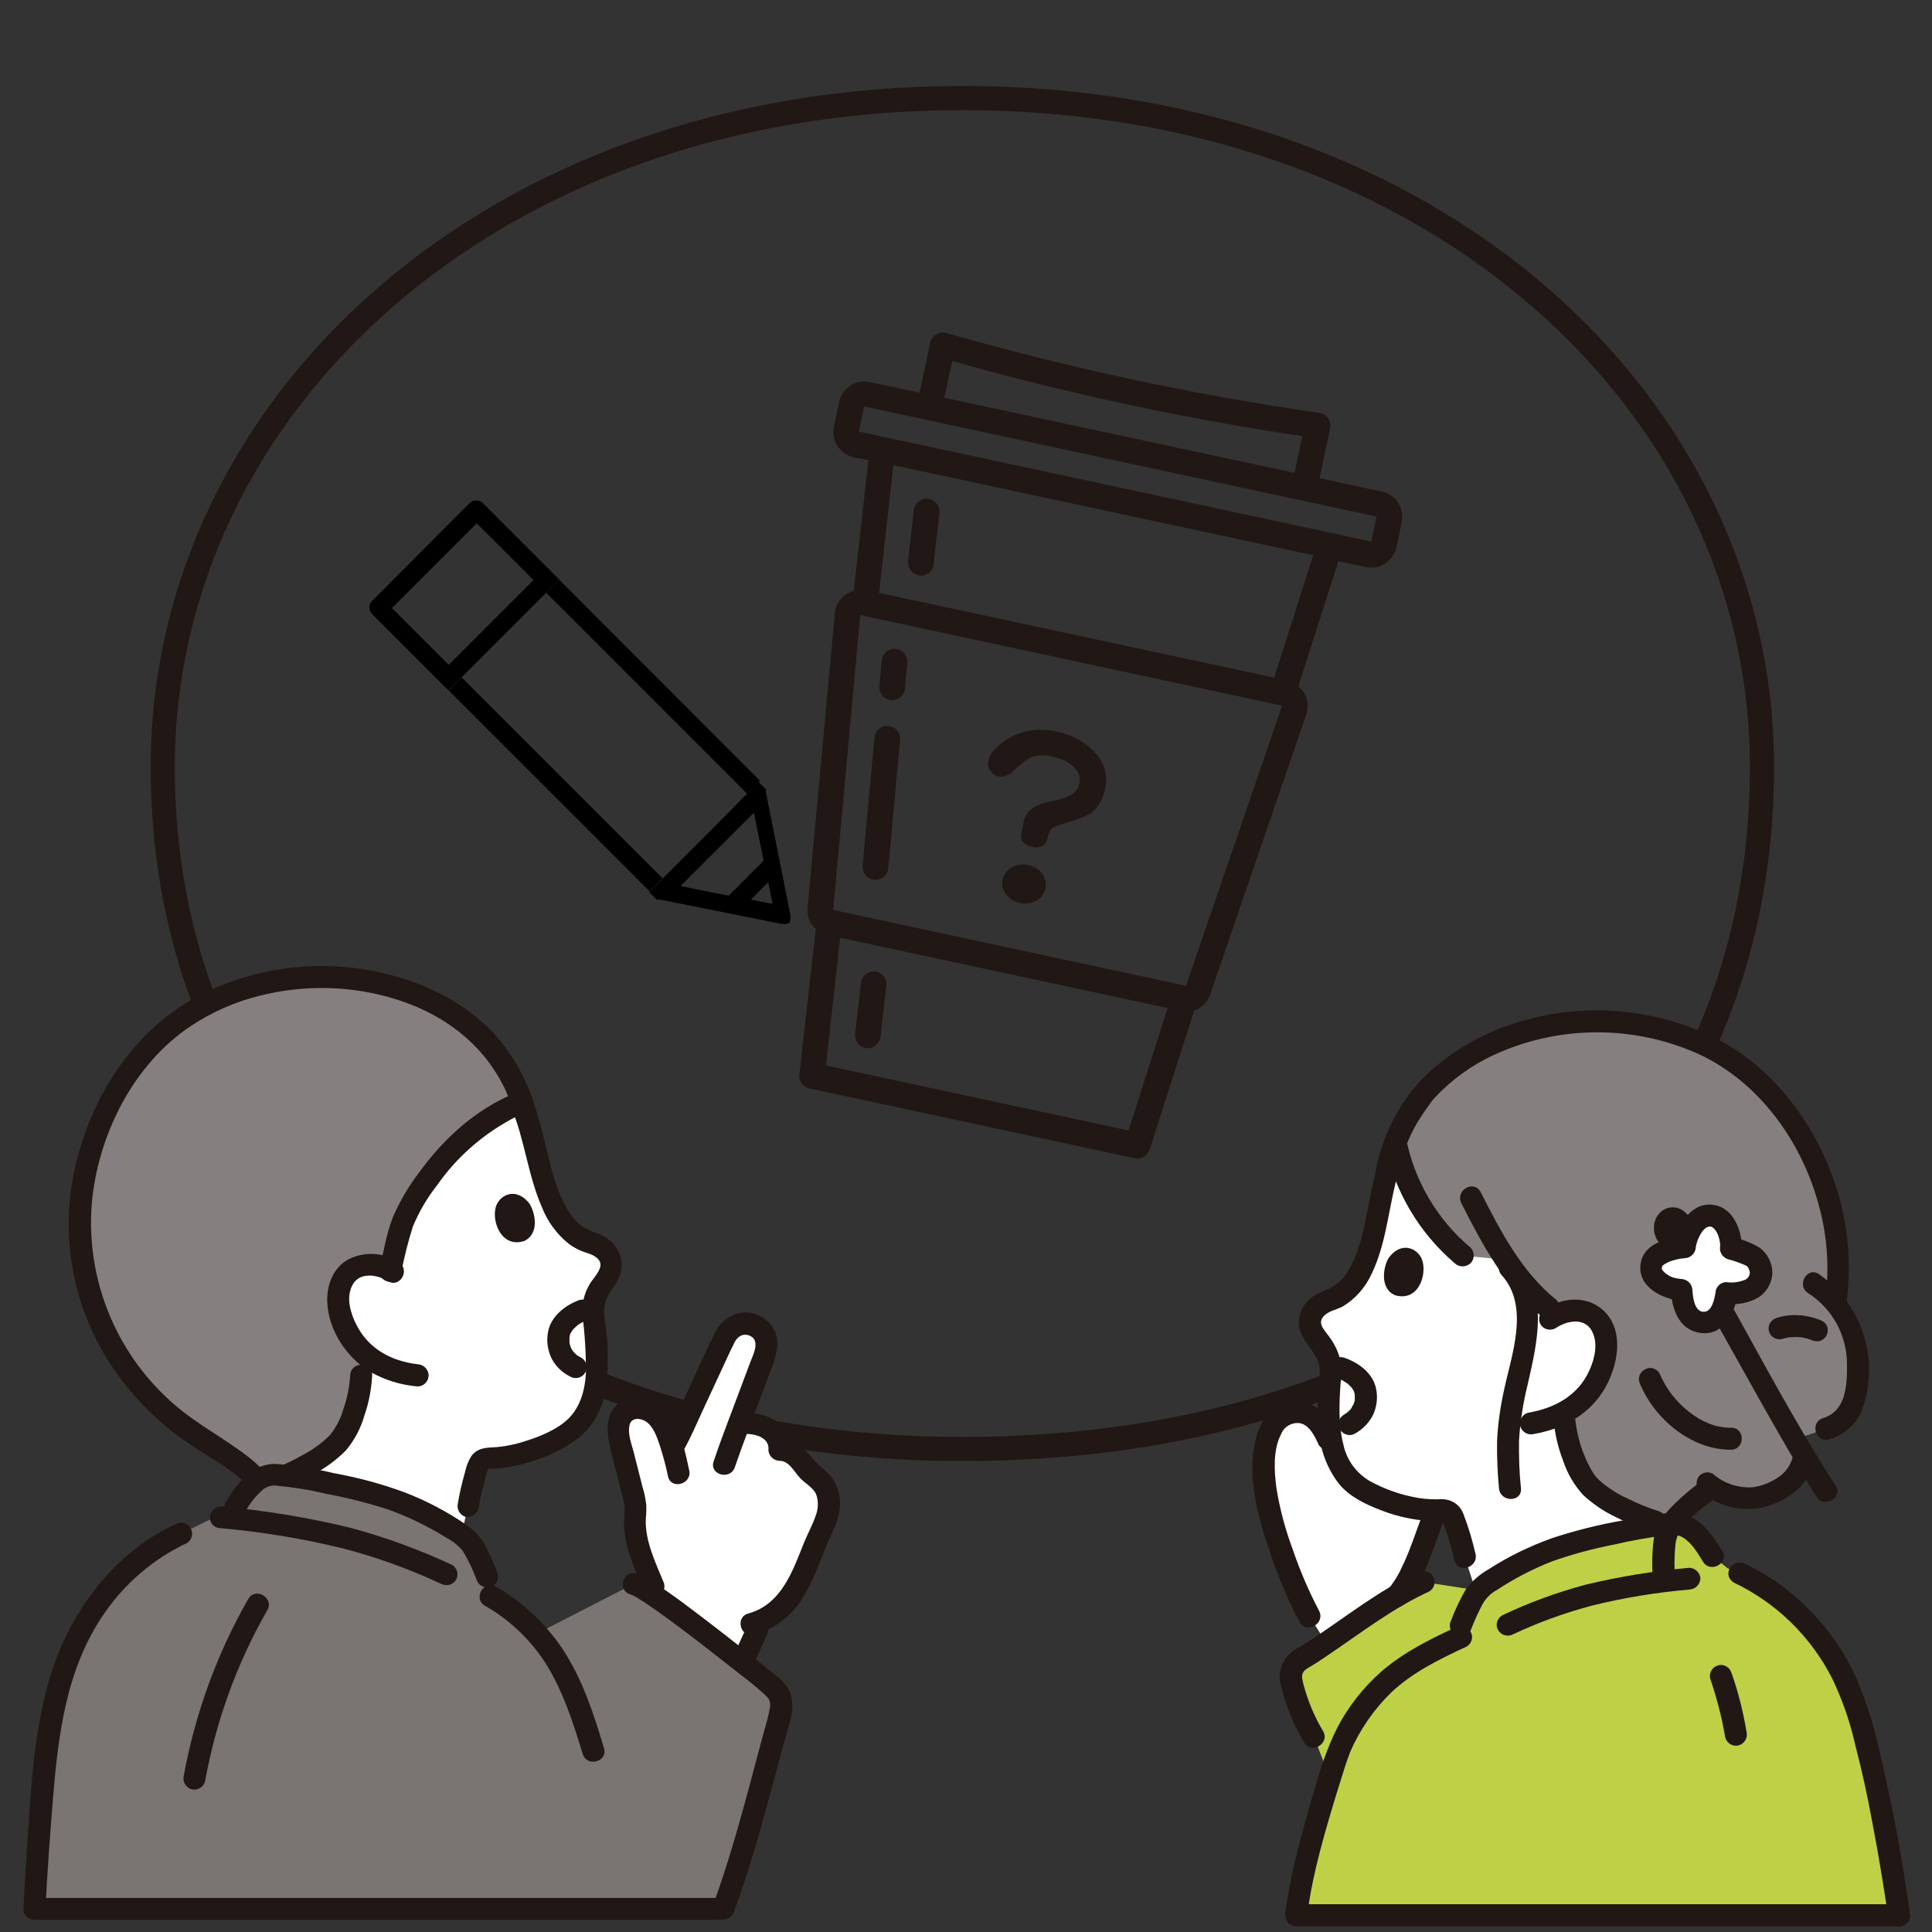 <?xml version="1.0" encoding="utf-8"?>
<!-- Generator: Adobe Illustrator 19.0.0, SVG Export Plug-In . SVG Version: 6.00 Build 0)  -->
<svg version="1.1" xmlns="http://www.w3.org/2000/svg" xmlns:xlink="http://www.w3.org/1999/xlink" x="0px" y="0px"
	 viewBox="102 20.9 800 800" style="enable-background:new 102 20.9 800 800;" xml:space="preserve">
<rect x="102" y="20.9" width="800" height="800" fill="#333333" stroke="none"/>
<style type="text/css">
	.st0{display:none;}
	.st1{display:inline;fill:#A98A75;}
	.st2{display:inline;fill:#FFFFFF;}
	.st3{display:inline;fill:#211715;}
	.st4{display:inline;fill:#F8B8B4;}
	.st5{display:inline;fill:#FFDA71;}
	.st6{display:inline;}
	.st7{fill:#A98A75;}
	.st8{fill:#FFFFFF;}
	.st9{fill:#211715;}
	.st10{fill:#BED146;}
	.st11{fill:#FFDA71;}
	.st12{fill:none;}
	.st13{fill:#70C191;}
	.st14{fill:none;stroke:#211715;stroke-width:10;stroke-miterlimit:10;}
	.st15{fill:#85807F;}
	.st16{fill:#7A7473;}
</style>
<g id="圖層_1" class="st0">
	<path class="st1" d="M660.2,332.2c10.2-5.4,13.3-15.8,13.7-23.9c0.7-15.9-4-26.3-7-37.3c-6.2-22.2-11.3-44.4-12.4-69.1
		c-0.3-7.9-0.5-33.3-0.8-42.9c-0.8-27.2-15.2-55.7-32.5-73.2l-14.7-12.3c-6.5-5.1-13.6-9.2-21.3-12.2c-15.9-6.5-32.9-10-50.1-10.1
		c-28.4-0.9-56.2,8.5-78.3,26.5c-29.2,24.8-43.1,59.8-39.7,117.4c8.4,44.1,1.3,74.6,3.2,113.9c0.5,10.7,14.6,31.8,28.9,28.8
		L660.2,332.2z"/>
	<path class="st2" d="M551.6,134c-15.7,18.5-39.6,32.9-65.4,41c-1.2,0.4-2.5-0.3-2.9-1.6c-0.1-0.4-0.1-0.7-0.1-1.1
		c1.3-6.8,2.1-13.4,2.8-20.2c-15.9,17.6-44,38.8-63.2,47.8c2.8,16.4,4.6,33,6.7,48.1c3.3,24.1,11.3,45.8,28.6,59.2
		c10.1,8.1,21.9,13.7,34.6,16.2l-3,1.7c-5.4,2.6-10.9,4.8-16.5,6.7c0,0,0,0.1,0,0.1l1.9,9.7c2.1,11.1,10.7,20.3,20.9,25.2
		c10.2,4.9,21.9,6,33.2,5.4c37.4-2.2,69.3-22.4,95.5-48c-6-2.3-11.8-5-17.4-8.2c-5-2.5-9-6.5-11.5-11.4c-1-2.7-1.8-5.5-2.2-8.4
		l-1.1-9.3c0,0-0.2-1-0.4-2.4c3.1-4,5.9-8,8.6-12.2c0,0,4.2-6.9,5.9-10.8c0,0,0.5-0.9,1.1-2.1c5,0,9.9-1.3,14.2-3.8
		c6.6-4.5,11.7-10.9,14.7-18.3c3.5-7.6,4.9-20.4,1.3-27.7c-2.2-4.5-6.7-7.4-11.7-7.6c-3.9-0.5-7.8,0.5-11,2.8l-19.3-4
		c-12.6-6-26.7-25.2-32.1-36.5c-4.6-9.7-8.6-19.7-12.1-29.9"/>
	<path class="st2" d="M516.6,590.5c15.1,47.8,34.8,110.8,45.6,145.3c1.8,5.8-0.6,12.1-5.9,15.1l-1.2,0.7l1.3-0.5
		c27.7-11.6,117.4-51.4,134.4-59.2l-6.3-29.7C684.4,662.1,541.6,599.3,516.6,590.5z"/>
	<path class="st3" d="M616.8,89.1c12.6,11.9,21.7,28.5,26.9,44.9c2.7,8.3,4.2,16.9,4.5,25.6c0.2,6.4,0.2,12.7,0.3,19.1
		c-0.1,15.8,0.8,31.5,2.8,47.2c2.9,18.8,7.2,37.4,13,55.5c4.5,14.5,9.4,37.1-6.9,46c-6.2,3.4-0.7,12.9,5.6,9.5
		c16.9-9.2,18.3-29.5,15.1-46.4c-1.6-8.3-4.6-16.3-6.8-24.5c-2.8-10.1-5.3-20.3-7.2-30.6c-2.9-16.8-4.4-33.9-4.4-51
		c-0.2-15.9,0.4-31.9-3.6-47.4c-5.2-20.3-16.1-41.2-31.5-55.7C619.4,76.4,611.6,84.2,616.8,89.1L616.8,89.1z"/>
	<path class="st2" d="M624.5,679.2c-9.5,7.7-16.7,18-26.6,28.3c-1.4,1.5-7.2,5.3-11.7,1.9c-2.9-2.3-3.4-8-2.3-10.3
		c5.8-12.7,8.2-16.5,12.5-25.4c-5.2,5.5-9.3,10.2-15.6,16.4l-6.3,6.4c-6.2,6.3-12.5,12.6-18.7,18.9c-6.6-21.2-14.9-47.6-23.1-73.8
		c7.2-9.2,13.7-19.3,22.5-27.1c6.5-6.1,14.7-9.9,23.5-11c3.6-0.2,7.3-0.1,10.9,0.4c6.9,0.7,13.8,1.6,20.6,2.7
		c12.4,2,26.4,4.3,36.3-4.1c12.9,11.4,24.6,33.9,31,54.9c-2.3,1.1-4.6,2.4-6.7,3.9c-1.4,1-6.1,5.1-7.6,5.9
		c-11.8,6.3-24.7,10.3-37.9,11.7"/>
	<path class="st4" d="M670.8,639.4c-6.5-14.9-15.1-28.7-24.3-36.9c-9.9,8.4-23.9,6.1-36.3,4.1c-6.8-1.1-13.7-2-20.6-2.7
		c-3.6-0.5-7.3-0.6-10.9-0.4c-8.8,1.1-17,5-23.5,11c-6.4,6-12.1,12.7-17.1,20L346,527.6c-8.4-21.5-13.5-37.1-20-58.9
		c14.3-4.7,49.8-14.9,67.8-21.8c1.4-11.2,3.4-22.3,6-33.4c3.1-14.9,10.6-37.7,25-54.4c9.4-10.9,28.5-20.1,45.8-26.1
		c0.5-0.2,1.2-0.5,2.2-0.8c1.3,5.2,2.4,9.5,2.4,9.5c2.1,11.1,10.7,20.3,20.9,25.2c10.2,4.9,21.9,6,33.2,5.4
		c38.2-2.2,70.8-23.4,97.2-49.8c36.9,10.6,66.2,21.4,86.8,51.2c18,26,30.6,74.1,35.7,92.9c5.2,19.4,10.7,39.1,14.6,61.6
		c2.1,11.7,6,35.4,6.3,44.2c0.2,7-1,22.8-3,29.2c-3.8,13.5-11.8,25.5-22.9,34.1c-17.8,14.3-45.3,26.5-63.4,33.3
		C678.2,658.9,675,648.9,670.8,639.4z"/>
	<path class="st2" d="M325.5,342.6c0.3,0,0.5-0.1,0.8-0.1c1.8-0.2,3.7-0.3,5.5-0.2l-2-4.8c-4-9.5-8.1-19-12.1-28.5
		c-1.1-2.3-1.9-4.7-2.5-7.2c-1-4.1-0.2-8.4,2.1-11.8c2.3-3,7.1-3.3,10.8-1.9c4.1,1.5,6.3,4.8,8.9,8.8c8.3,13.2,19.1,39.7,23.8,54.6
		l1.2,3.8c5.1-1.9,10.6-2.8,15.3-0.3c3.7,2.5,6.5,6.2,7.9,10.5c7.1,18,6,38.3-3,55.4c3.6,8.5,6.6,17.2,9.1,26l0.2,0.8
		c-14.2,5.2-36.9,12-52.9,17l-0.6-2.1c-1-3.6-6.7-21.5-9.7-25.9c-2.8-3.6-6.1-6.8-9.7-9.6c-6-5.5-11.8-11.3-17.1-17.4
		c-3-3.2-6.4-11-5.6-15.7c0.6-5.6,2.9-10.9,6.6-15.2c2-1.9,4.7-2.9,7.5-2.7l-0.4-0.8c-2.2-2.8-3.1-6.5-2.3-10
		c1.2-4.7,3.3-5.7,7.2-6.6c0.1,0,0.2,0,0.3-0.1l0-4.5c-0.1-2.7,1-5.3,2.9-7.2C319.7,344.6,322.5,343.1,325.5,342.6z"/>
	<path class="st2" d="M583.3,329.2L583.3,329.2C583.4,329.2,583.4,329.2,583.3,329.2z"/>
	<path class="st3" d="M762.5,625.7c15.1,0,30.2,0,45.3-0.1l71.1-0.1c5.9,0,11.9,0,17.8,0c7.1,0,7.1-11,0-11c-15.5,0-31,0-46.5,0.1
		l-70.8,0.1c-5.7,0-11.3,0-16.9,0C755.4,614.7,755.4,625.7,762.5,625.7L762.5,625.7z"/>
	<path class="st3" d="M107.3,625.7c27.2,0,54.3-0.1,81.5-0.2c4.3,0,8.6,0,12.9,0c7.1,0,7.1-11,0-11c-27.5,0-55,0.1-82.4,0.2
		c-4,0-8,0-12,0C100.2,614.7,100.2,625.7,107.3,625.7z"/>
	<path class="st3" d="M629.3,329.1c28.3,8.3,56.4,18.7,75.5,42.3c8.8,10.9,14.8,23.9,20,36.8c5.3,13.4,9.7,27.1,13.7,40.9
		c8.8,29.4,15.9,59.2,21.3,89.3c4.1,23.9,8.9,50.4-2.8,73.1c-7.4,14.4-20.5,23.8-34.2,31.7c-13.3,7.6-27.1,14.1-41.4,19.5
		c-2.8,1.1-5.5,2.1-8.3,3.1c-2.9,0.9-4.6,3.8-3.8,6.8c0.8,2.9,3.8,4.6,6.8,3.8c14.2-5,28.1-11,41.5-17.8c15-7.7,30.8-16.8,41.5-30.2
		c4.9-6.2,8.8-13.1,11.5-20.6c2.2-6.4,3.6-13,4.1-19.7c0.7-6.1,0.9-12.3,0.6-18.5c-0.5-6.8-1.6-13.7-2.6-20.4
		c-2.5-16.4-5.4-32.7-9.2-48.8c-3.6-15.2-7.8-30.3-11.9-45.3c-3.7-13.6-7.8-27.1-12.6-40.3c-4.8-14.5-11.3-28.4-19.3-41.4
		c-8.5-13-19.6-24.1-32.7-32.4c-13.4-8.1-27.7-14.4-42.7-18.8c-4-1.3-8-2.5-12-3.7C625.4,316.5,622.5,327.1,629.3,329.1L629.3,329.1
		z"/>
	<path class="st3" d="M645.2,589.9c11.3-4.8,22.1-10.4,33.2-15.7c2.6-1.5,3.5-4.9,2-7.5c-1.6-2.6-4.9-3.4-7.5-2
		c-11,5.3-21.9,10.9-33.2,15.7c-2.6,1.5-3.5,4.9-2,7.5c0,0,0,0,0,0C639.3,590.5,642.6,591.3,645.2,589.9z"/>
	<path class="st3" d="M652.5,486.2l16.8,61.4c1.9,6.8,12.5,3.9,10.6-2.9l-16.8-61.4C661.2,476.5,650.6,479.4,652.5,486.2z"/>
	<path class="st3" d="M641.6,599.4c-7.8,5-17.5,3.9-26.3,2.5c-10.8-1.7-21.9-3.8-32.8-4c-22.3-0.3-37,17.5-49.2,33.8
		c-1.5,2.6-0.6,6,2,7.5c2.6,1.5,5.9,0.6,7.5-2c5.7-7.7,11.7-15.9,19.6-21.5c3.7-2.7,7.8-4.7,12.2-6c4.7-1,9.6-1.2,14.4-0.5
		c10.2,1,20.3,2.9,30.5,4.1c9.5,1.1,19.4,0.6,27.6-4.6C653.1,605.1,647.5,595.6,641.6,599.4L641.6,599.4z"/>
	<path class="st3" d="M556.6,639.5l-16.8,16.7c-2.1,2.2-2.1,5.6,0.1,7.8c2.1,2.1,5.6,2.1,7.7,0l16.8-16.7c2.2-2.1,2.2-5.6,0-7.8
		C562.2,637.3,558.8,637.3,556.6,639.5L556.6,639.5z"/>
	<path class="st3" d="M558.2,687.4c8.5-9.9,17.8-19.1,27-28.3c2.1-2.2,2.1-5.6-0.1-7.8c-2.1-2.1-5.6-2.1-7.7,0
		c-9.3,9.2-18.6,18.4-27,28.3c-2.1,2.2-2.1,5.6,0.1,7.8C552.6,689.5,556,689.5,558.2,687.4z"/>
	<path class="st3" d="M570.5,708.5c6.2-6.3,12.6-12.6,18.7-19c5.4-5.7,10.7-11.5,16.2-17.1c2.1-2.2,2.1-5.6,0-7.8
		c-2.2-2.1-5.6-2.1-7.8,0c-5.5,5.6-10.8,11.4-16.2,17.1c-6.1,6.4-12.5,12.7-18.7,19c-2.1,2.2-2.1,5.6,0.1,7.8
		C564.9,710.7,568.3,710.7,570.5,708.5L570.5,708.5z"/>
	<path class="st3" d="M625.3,684.5c11.2-1.3,22.2-4.2,32.7-8.6c4.4-1.8,8.5-4.1,12.2-7c0.8-0.6,1.5-1.2,2.3-1.8
		c0.4-0.3,0.7-0.6,1.1-0.9c0.7-0.6-0.6,0.4-0.1,0.1c2.2-1.5,4.5-2.8,6.9-4c2.6-1.5,3.5-4.9,2-7.5c-1.5-2.6-4.9-3.5-7.5-2l0,0
		c-3.8,1.9-7.3,4.3-10.6,7c-1,0.9-2.1,1.8-3.3,2.6c-2.2,1.3-4.4,2.4-6.7,3.4c-9.2,4-18.9,6.7-28.9,7.9c-3,0.1-5.4,2.5-5.5,5.5
		C619.8,682,622.3,684.5,625.3,684.5L625.3,684.5z"/>
	<path class="st3" d="M640.6,604.8c8.9,6.6,15.3,17.2,20.5,27c6.1,11.6,10.7,23.9,13.8,36.7c1.6,6.9,12.3,4,10.6-2.9
		c-3.4-14-8.5-27.5-15.3-40.1c-6.1-11.3-13.6-22.4-24-30.1c-2.6-1.5-6-0.6-7.5,2C637.1,599.9,638,603.2,640.6,604.8L640.6,604.8z"/>
	<path class="st3" d="M590,674.3c-2.2,4.5-4.6,8.9-6.8,13.4c-1.8,3.3-3.3,6.6-4.7,10c-0.9,2.9-0.9,6-0.1,8.9
		c1.7,6.7,8.5,10.8,15.2,9.2c0.7-0.2,1.3-0.4,2-0.7c6.6-2.6,11-9,15.5-14.2c5.2-6.5,11-12.5,17.3-17.9c2.1-2.2,2.1-5.6,0-7.8
		c-2.2-2.1-5.6-2.1-7.8,0c-10.1,8.3-17.5,19.2-26.7,28.4c-0.1,0.1-0.9,0.7-0.3,0.3c0.7-0.5-0.7,0.4-0.9,0.5
		c-0.3,0.1-1.3,0.6-0.5,0.3c-0.3,0.1-1.6,0.5-1.3,0.5c-0.5,0.2-1,0.1-1.4-0.2c0.5,0.3-0.3-0.5,0.2,0.2c-0.2-0.3-0.3-0.6-0.5-0.9
		c0.3,0.5,0.1,0.4,0-0.1c-0.1-0.5-0.3-1-0.4-1.5c0.2,1,0-0.4,0-0.7c0-0.2,0-0.5,0-0.7c0,0.1-0.3,0.9-0.1,0.4
		c0.1-0.2,0.1-0.4,0.1-0.6c0.3-0.8-0.2,0.5,0.2-0.4c1.2-2.6,2.4-5.2,3.7-7.8c2.2-4.4,4.5-8.8,6.7-13.2c1.5-2.6,0.6-5.9-2-7.5
		C594.9,670.9,591.6,671.8,590,674.3L590,674.3z"/>
	<path class="st3" d="M581,304.4c7.6-6.8,14.3-14.5,20.1-22.8c3.9-5.4,7.3-11.1,10.2-17.1c1.4-2.6,0.6-5.9-2-7.5
		c-2.6-1.5-6-0.6-7.5,2c-2.8,5.8-6.1,11.4-9.8,16.6c-5.4,7.7-11.7,14.8-18.8,21.1c-2.1,2.2-2.1,5.6,0.1,7.8
		C575.5,306.5,578.9,306.5,581,304.4z"/>
	<path class="st3" d="M554.7,307c-23.5,11.5-51.5,17.6-76.3,6.3c-11.6-5-21.6-13-29-23.3c-6.7-10.7-11.2-22.6-13.2-35.1
		c-3.3-17.3-4.6-35-7.4-52.4c-0.8-2.9-3.8-4.6-6.8-3.8c-2.9,0.9-4.6,3.8-3.8,6.8c2.6,16.5,4.1,33.2,6.9,49.7
		c2,13.8,6.8,27.1,13.9,39.1c15.2,24,44.3,37.4,72.3,36.2c17.3-0.8,33.5-6.2,48.9-13.8c2.6-1.6,3.5-4.9,2-7.5
		C560.6,306.4,557.3,305.5,554.7,307L554.7,307z"/>
	<path class="st3" d="M618,209.7c3-2.1,6.8-2.7,10.2-1.5c1.2,0.4,2.3,1,3.3,1.9c0.2,0.2,1.2,1.3,0.5,0.4c0.3,0.5,0.7,0.9,0.9,1.4
		c3.1,5.7,1.8,14.2-0.1,20.2c-2,6.6-5.9,12.4-11,16.9c-4.3,3.6-12.3,6.7-18.2,4.3c-2.6-1.4-5.9-0.6-7.5,2c-1.5,2.6-0.6,6,2,7.5
		c8,3.1,17,2.6,24.7-1.3c7.1-3.3,12.7-10.1,16.4-16.8c3.8-6.8,6-14.3,6.4-22.1c0.3-7.1-0.9-15-6.1-20.2c-7.4-6.9-18.6-7.9-27-2.3
		c-2.6,1.6-3.4,4.9-2,7.5C612,210.3,615.4,211.2,618,209.7L618,209.7z"/>
	<path class="st3" d="M546.9,214c1.7,4.8,1.2,16.1-8,17.5c-12.2,0.5-13.5-13.1-9.6-19.7C532.4,206.4,542.2,203.8,546.9,214z"/>
	<path class="st3" d="M473.1,215.1c1.6,4.7,1.2,15.6-7.3,16.9c-11.2,0.4-12.4-12.8-8.9-19.1C459.8,207.7,468.8,205.2,473.1,215.1z"
		/>
	<path class="st3" d="M492,236.8c-1.7,3.2-3.2,6.4-4.6,9.7l0.6-1.3c-0.8,1.5-1.3,3.2-1.4,5c0,2.2,1,4.3,2.7,5.6
		c1.3,1.1,2.8,1.9,4.4,2.3c1.1,0.2,2.1,0.2,3.2,0.3c1.5,0,2.9-0.6,3.9-1.6c2.1-2.1,2.1-5.6,0-7.8c-1.1-1-2.5-1.5-3.9-1.6
		c-0.5-0.1-1.1,0-1.6-0.1l1.5,0.2c-0.4-0.1-0.7-0.2-1.1-0.3l1.3,0.6c-0.4-0.2-0.7-0.4-1.1-0.6l1.1,0.9c-0.2-0.2-0.5-0.4-0.7-0.6
		l0.9,1.1c-0.1-0.1-0.2-0.3-0.3-0.4l0.6,1.3c0-0.1-0.1-0.2-0.1-0.3l0.2,1.5c0-0.2,0-0.5,0-0.7l-0.2,1.5c0.1-0.5,0.2-1,0.4-1.5
		l-0.6,1.3c0.3-0.7,0.6-1.4,0.9-2.1l-0.6,1.3c1.2-2.7,2.5-5.4,3.9-8c0.7-1.3,0.9-2.8,0.6-4.2c-0.8-2.9-3.8-4.7-6.8-3.8
		C493.9,234.6,492.7,235.5,492,236.8L492,236.8z"/>
	<path class="st3" d="M515.9,296.9c1.9-1.7,3.6-3.5,5.1-5.4c1.4-1.9,2.7-3.9,3.9-5.9c2.7-5,6.1-13-0.2-16.8c-3.1-1.9-7.4-1-10.8-0.7
		c-3.6,0.3-7.3,0.7-10.9,1c-4.1,0.4-8.2,0.9-12.2,1.5c-2.9,0.8-4.6,3.8-3.8,6.8c0.9,2.9,3.8,4.6,6.8,3.8c0.4-0.1,0.8-0.1,1.2-0.2
		c-1.7,0.3-0.5,0.1-0.1,0c0.9-0.1,1.7-0.2,2.6-0.3c1.9-0.2,3.9-0.5,5.8-0.7c3.9-0.4,7.9-0.8,11.9-1.1c1.6-0.1,3.1-0.2,4.7-0.3
		c0.3,0,0.5,0,0.8,0c-1.1,0-2.2-0.7-2.7-1.7c-0.4-0.7-0.5-1.4-0.4-2.2c-0.2,0.5-0.4,1.1-0.5,1.6c-0.1,0.4-0.2,0.7-0.4,1.1
		c-0.2,0.6-0.3,0.7-0.1,0.2c-1.1,2.4-2.4,4.7-4,6.8c-0.3,0.5-0.7,0.9-1,1.4c0.6-0.7-0.5,0.5-0.6,0.6c-0.9,0.9-1.9,1.8-2.8,2.6
		c-2.1,2.2-2.1,5.6,0,7.8C510.3,299,513.8,299,515.9,296.9L515.9,296.9z"/>
	<path class="st3" d="M557.8,756.4c17.9-7.5,35.7-15.4,53.5-23.2c20.6-9,41.1-18.1,61.6-27.3c6.9-3.1,13.7-6.1,20.6-9.3
		c2.6-1.5,3.5-4.9,2-7.5c-1.6-2.6-4.9-3.4-7.5-2c-35.9,16.5-72.1,32.3-108.3,48c-4.8,2.1-9.7,4.2-14.6,6.3c-2,0.9-4.1,1.7-6.1,2.6
		c-0.5,0.2-3.1,1.3-1.7,0.7l-2.4,1c-2.9,0.9-4.5,3.9-3.8,6.8C551.9,755.4,554.9,757.1,557.8,756.4L557.8,756.4z"/>
	<path class="st2" d="M195,532.2c70.6,1.2,231.7,1.5,289.2,1.9c8.7,0.1,16.5,5.7,19.1,14.1c13.7,43.3,44.5,141.3,59,187.6
		c2.1,6.8-1.7,14-8.5,16.2c-1.3,0.4-2.6,0.6-3.9,0.6c-62.3-0.2-230.3-0.8-294.9-2.1c-5.6-0.1-10.4-3.8-12.1-9.1
		c-12.7-41.2-45.4-144.9-60.5-192.3c-2.2-6.8,1.6-14.1,8.4-16.2C192.1,532.4,193.5,532.2,195,532.2z"/>
	<path class="st3" d="M195,537.7c33,0.5,65.9,0.8,98.9,1c38.5,0.3,77,0.4,115.5,0.6c16.2,0.1,32.4,0.1,48.6,0.2
		c6.3,0,12.7,0.1,19,0.1c7,0,14.3-0.4,18.9,6c1.9,3.2,3.2,6.6,4,10.2c1.1,3.4,2.2,6.8,3.2,10.3c2.6,8.2,5.2,16.3,7.7,24.5
		c6,19,11.9,38,17.9,57c5.9,18.7,11.7,37.4,17.6,56.1c2.5,7.9,4.9,15.8,7.4,23.7c1.8,5.7,7,15.5-0.7,19.1c-2.6,1.2-6,0.7-8.8,0.7
		l-9.1,0l-21-0.1c-16.8-0.1-33.5-0.1-50.3-0.2c-38.1-0.2-76.2-0.4-114.3-0.7c-30.9-0.2-61.9-0.5-92.8-1.1c-3.4-0.1-6.7-0.9-8.3-4.3
		c-1.1-2.9-2-5.8-2.8-8.8c-2.2-7.1-4.4-14.2-6.6-21.3c-5.5-17.8-11.1-35.5-16.7-53.2c-11-34.9-22-69.7-33-104.6
		c-1-3-2.8-6.6-1.8-9.7C188.6,539.8,191.6,537.6,195,537.7c7.1-0.1,7.1-11.1,0-11c-10.3,0-18.6,8.4-18.6,18.7c0,1.2,0.1,2.4,0.4,3.6
		c0.9,3.6,2,7.1,3.3,10.6c1.2,3.8,2.4,7.6,3.6,11.4c5.7,18.1,11.5,36.2,17.2,54.4c11.3,35.9,22.6,71.8,33.8,107.8
		c2.5,8.1,4.2,17.1,12.7,21.1c6.4,3,15,2,22,2.1c15.7,0.2,31.4,0.4,47.1,0.6c38.8,0.4,77.5,0.6,116.3,0.8c34.3,0.2,68.7,0.3,103,0.4
		l9.3,0c3.9,0.3,7.9-0.1,11.6-1.3c5.3-2.1,9.3-6.5,11-11.9c1.5-4.9,0.3-9.5-1.2-14.2c-5.3-16.9-10.6-33.9-15.9-50.8
		c-12-38.1-23.9-76.2-35.9-114.3c-2.3-7.4-4.1-15.4-7.4-22.4c-4.7-9.9-14.5-14.5-25.1-14.5c-13.7-0.1-27.4-0.2-41.1-0.2
		c-38.1-0.2-76.1-0.3-114.2-0.5c-37.1-0.2-74.2-0.4-111.3-0.9c-6.8-0.1-13.7-0.2-20.5-0.3C187.9,526.6,187.9,537.6,195,537.7z"/>
	<path class="st3" d="M546.5,136c4.6,13.6,9.8,27.9,17.6,40c7.2,11.3,16.8,23.6,29,29.7c2.6,1.5,5.9,0.6,7.5-2c1.5-2.6,0.6-6-2-7.5
		c-10.9-5.4-19.2-16.3-25.5-26.4c-7.1-11.2-11.9-24.2-16.1-36.7C554.9,126.4,544.3,129.3,546.5,136L546.5,136z"/>
	<path class="st3" d="M547.7,130.1c-8.1,9.3-17.6,17.4-28.2,23.8c-5.5,3.4-11.3,6.4-17.2,9.1c-2.8,1.3-5.6,2.4-8.4,3.5
		c-3.2,1.4-6.4,2.5-9.8,3.3h2.9c1.1,3.2,1.7,4,1.9,2.4c0.1-0.4,0.1-0.7,0.2-1.1c0.2-0.9,0.3-1.8,0.4-2.7c0.3-1.8,0.5-3.5,0.8-5.3
		c0.5-3.7,0.9-7.3,1.3-11c0.4-4.7-6.3-7.3-9.4-3.9c-16.5,18-35.9,33.1-57.4,44.6c-6.3,3.3-0.7,12.8,5.6,9.5
		c11.1-6.1,21.7-13.1,31.6-20.9c10.1-7.6,19.5-16.1,28-25.4l-9.4-3.9c-0.5,5.2-1.1,10.4-2,15.5c-0.5,3-1.4,6,0.1,8.8
		c1.1,2.1,3.1,3.5,5.4,3.9c2.5,0.2,5-0.2,7.3-1.3c2.4-0.8,4.8-1.7,7.2-2.7c4.5-1.8,8.9-3.7,13.2-5.8c16.6-7.9,31.5-19,43.7-32.8
		c2.1-2.2,2.1-5.6,0-7.8C553.3,128,549.9,128,547.7,130.1L547.7,130.1z"/>
	<path class="st3" d="M627.3,319.4c-5.1-1.9-10.1-4.2-14.9-6.7c-4.6-2.4-8.6-4.9-10.9-8.9c-0.4-0.6-0.7-1.2-0.9-1.8
		c0.4,1-0.2-0.8-0.2-0.8c-0.4-1.3-0.7-2.7-1-4.1c-0.1-0.3-0.5-1.4-0.3-1.7c-0.2,0.3,0.2,1.4,0.1,0.7c-0.1-0.5-0.1-1-0.2-1.5L598,287
		c-0.1-3-2.5-5.4-5.5-5.5c-3,0-5.5,2.5-5.5,5.5c0.9,7.6,1.1,16.2,5.4,22.8c3.6,5.2,8.4,9.3,14.1,12.1c5.8,3.1,11.8,5.8,18,8.1
		c2.9,0.8,5.9-0.9,6.8-3.8C631.9,323.2,630.2,320.3,627.3,319.4L627.3,319.4z"/>
	<path class="st3" d="M469.9,343.2c2.7,11.1,9.8,20.7,19.7,26.5c10.9,6.7,24.1,8.6,36.7,8.3c23.9-0.7,47-8.9,67.2-21.6
		c11.3-7.2,21.9-15.5,31.7-24.8c5.2-4.9-2.6-12.6-7.8-7.8c-15.4,14.4-32.9,27.2-52.6,35c-9.8,4-20.2,6.5-30.7,7.7
		c-11.1,1.1-22.8,0.9-33.2-3.4c-9.9-4-18-12.2-20.2-22.8C479,333.3,468.4,336.3,469.9,343.2L469.9,343.2z"/>
	<path class="st2" d="M773.8,274c-1-1.7-1.3-3.7-0.8-5.6c2.2-10.5,5.4-20.7,9.5-30.6c0,0,0.6-1,1.5-2.3
		c11.8,6.3,24.3,11.3,37.2,15.1c-0.1,1.6-0.1,2.8-0.1,2.8c0.9,2.2-6.4,20.2-10.2,27.6c-0.7,1.3-1.5,2.5-2.6,3.5
		c-2.1,1.5-4.6,2.3-7.2,2.3c-7.1-2.1-14.1-4.7-20.8-7.9c-2.5-1-4.6-2.6-6.3-4.6C773.9,274.2,773.9,274.1,773.8,274z"/>
	<path class="st5" d="M853.6,169.1c1,1.1,1.9,2.3,2.9,3.6c10,12.9,12,30.4,5.1,45.3c-2.9,6.7-7.2,12.8-12.5,17.9
		c-3.9,3.9-8.3,7.3-13.1,10.1c-3.9,2.2-8.1,4-12.5,5.3c-14.7-4-28.8-9.8-42.1-17.2c-7-6.5-10.3-22-9.9-30.3c0.2-6.1,1.3-12.2,3.2-18
		c2.4-6.4,5.9-12.2,10.5-17.2c6-6.9,13.9-11.8,22.7-14.1c9.7-1.9,19.7-1,28.9,2.6C843.3,159.7,849,163.8,853.6,169.1z"/>
	<path class="st3" d="M849.7,173c10.5,11.6,13.2,28.3,6.9,42.7c-6.7,14.6-19.3,25.6-34.6,30.3h2.9c-11.8-3.1-23.2-7.5-34.1-13
		c-2.6-0.9-4.9-2.4-6.9-4.2c-1.5-2-2.7-4.2-3.6-6.5c-2.1-5.1-3.2-10.6-3.4-16.1c-0.4-12.4,4-24.4,12.1-33.7
		c7.8-8.5,17.7-13.9,29.6-13.6c2.6,0.1,5.1,0.3,7.7,0.9c1.4,0.3,2.8,0.6,4.2,1c0.9,0.3,1.9,0.6,2.8,0.9c0.7,0.2,1.4,0.5,2,0.8
		c-1-0.4-1.2-0.5-0.6-0.3C840.4,164.7,845.4,168.4,849.7,173c4.8,5.3,12.5-2.5,7.8-7.8c-14.9-16.4-39.8-22.5-60.1-12.8
		c-7.8,3.9-14.6,9.7-19.7,16.7c-7.5,10.2-11.6,22.5-11.7,35.2c-0.4,10.4,2.4,20.7,8,29.5c1.5,2.4,3.6,4.4,6,5.8
		c2.5,1.4,5.1,2.8,7.7,4c5.6,2.7,11.3,5.1,17,7.3c4.8,1.8,9.6,3.5,14.5,4.9c2.3,0.9,4.7,1,7.1,0.3c12.9-4.2,24.3-12.2,32.5-23
		c8.1-9.9,12.4-22.4,12.3-35.2c-0.6-12.2-5.5-23.7-13.7-32.7C852.8,159.8,845,167.6,849.7,173z"/>
	<path class="st3" d="M778,261.4c11,4.8,22.3,9.1,33.8,12.7c2.9,0.8,5.9-0.9,6.8-3.8c0.7-2.9-1-5.9-3.8-6.8
		c-5.4-1.7-10.6-3.5-15.9-5.5c-2.8-1-5.6-2.1-8.4-3.2c-1.3-0.5-2.7-1.1-4-1.6l-1-0.4c0.5,0.2,0.5,0.2-0.1-0.1
		c-0.6-0.3-1.2-0.5-1.8-0.8c-2.6-1.5-5.9-0.6-7.5,2C774.5,256.5,775.4,259.8,778,261.4L778,261.4z"/>
	<path class="st3" d="M777.7,235c-3.5,6.3-5.4,14-7.4,20.8c-1.1,3.6-2,7.3-2.7,11.1c-1.3,6.5,2,13,8,15.8c4.1,2.1,8.3,3.9,12.7,5.5
		c3.6,1.6,7.4,2.9,11.3,3.8c5.5,0.8,11-1.4,14.4-5.9c2.1-3.2,3.8-6.6,5.2-10.1c2-4.5,3.8-9.1,5.4-13.7c1-3.1,2.8-7.2,1.7-10.4
		c-2.2-6.7-12.8-3.8-10.6,2.9c0.1,0.2-0.1-1.8-0.1-0.5c0-0.8,0.2-0.9-0.1,0.2c-0.3,1.3-0.7,2.6-1.1,3.9c-1.1,3.3-2.3,6.5-3.7,9.7
		c-1,2.5-2.4,5.6-3.8,8.4c-0.6,1.3-1.4,2.6-2.3,3.8c0.2-0.3,1.1-0.6,0.1-0.2c-0.3,0.1-0.7,0.4-1,0.5c-1.5,0.7-0.6,0.3-0.5,0.2
		c0,0-1.5,0.6-1.1,0.4c-0.6,0.3-0.8,0-0.1,0.1c-0.3,0-0.6-0.1-0.8-0.2c-0.7-0.2-1.5-0.4-2.2-0.6c-1.9-0.6-3.8-1.3-5.7-2
		c-3.5-1.4-6.4-2.6-9.7-4.1c-1.6-0.6-3.2-1.5-4.6-2.5c-1-0.9-1-1.5-0.8-2.9c0.6-3.3,1.4-6.6,2.4-9.9c1.1-4,2.4-8,3.7-11.9
		c0.5-1.5,1.1-3,1.6-4.5c0.1-0.3,0.3-0.6,0.4-1c-0.2,0.5-0.4,0.9-0.1,0.2c0.2-0.4,0.4-0.9,0.6-1.3
		C790.7,234.4,781.2,228.8,777.7,235L777.7,235z"/>
	<path class="st3" d="M882,135.2c-4,3.1-8,6.1-12.1,9.1c-1.2,0.8-2.1,1.9-2.5,3.3c-0.4,1.4-0.2,3,0.6,4.2c0.7,1.2,1.9,2.1,3.3,2.5
		c1.4,0.4,3,0.2,4.2-0.6c4-3,8.1-6.1,12.1-9.1c1.2-0.8,2.1-1.9,2.5-3.3c0.4-1.4,0.2-3-0.6-4.2c-0.7-1.2-1.9-2.1-3.3-2.5
		C884.8,134.2,883.3,134.4,882,135.2z"/>
	<path class="st3" d="M855.1,131.3c0.7-1.7,1.3-3.4,2.1-5.1l-0.6,1.3c1-2.3,2-4.6,3.1-6.9c0.7-1.3,0.9-2.8,0.6-4.2
		c-0.4-1.4-1.3-2.6-2.5-3.3c-1.3-0.7-2.8-0.9-4.2-0.6c-1.4,0.4-2.6,1.3-3.3,2.5c-2.1,4.4-4,8.8-5.7,13.3c-0.4,1.4-0.2,3,0.6,4.2
		c1.5,2.6,4.9,3.5,7.5,2l1.1-0.9C854.4,133.1,854.8,132.2,855.1,131.3L855.1,131.3z"/>
	<path class="st3" d="M826.9,126c-0.7-5.1-1.5-10.1-2.6-15.1c-0.8-2.9-3.8-4.6-6.8-3.8c-2.9,0.9-4.6,3.8-3.8,6.8
		c1.1,5,1.9,10,2.6,15.1c0.4,1.4,1.3,2.6,2.5,3.3c1.3,0.7,2.8,0.9,4.2,0.6c1.4-0.4,2.6-1.3,3.3-2.5l0.6-1.3
		C827.1,128,827.1,127,826.9,126L826.9,126z"/>
	<path class="st3" d="M840.4,218.3c-0.4-5.5-2.6-10.7-6.4-14.7c-3.4-4-8.1-8.4-13.5-9.4c-11.3-1.9-22.3,8.4-18.6,20
		c1.6,5,5.7,8.9,10.9,10.2c2.6,0.8,5.3,0.8,7.9,0.1c2.8-1,5.2-2.7,7.1-5c3.8-4.2,5.3-10.1,3.8-15.5c-1.5-4.9-4.5-9.2-8.6-12.3
		c-5-4.3-11.5-6.5-18.1-6c-6.5,0.9-12.4,4.3-16.3,9.6c-2.1,2.2-2.1,5.6,0,7.8c2.2,2.1,5.6,2.1,7.8,0c4-5,9.2-8.3,15.6-5.5
		c2.9,1.3,5.5,3.3,7.4,5.9c-0.1-0.2,0.7,1.2,0.9,1.4c0.2,0.3,0.4,0.7,0.6,1.1c-0.1-0.1-0.2-0.5,0,0.1c0.2,0.5,0.5,1.8,0.5,1.8
		c0-0.3-0.2,2,0,1.3c-0.1,0.6-0.3,1.1-0.6,1.6c-0.2,0.4-0.5,0.8-0.8,1.2c-0.4,0.5-0.9,1-1.4,1.4c0,0-1.9,1-1.2,0.7
		c1.1-0.4-0.9-0.1-0.3,0c-0.7-0.1-1.4-0.3-2-0.5c-0.9-0.3,0.7,0.4-0.2-0.1c-0.3-0.2-0.7-0.4-1-0.6c0.1,0.1-0.9-1-0.5-0.5
		c-0.5-0.8-0.9-1.6-1-2.6c-0.1-0.9,0.1-1.7,0.6-2.4c0.3-0.3,0.6-0.6,0.9-0.9c0.1-0.1,0.6-0.5,0.1-0.1c-0.6,0.4,0.2-0.1,0.4-0.2
		l0.9-0.5c0.7-0.4-0.7,0.2,0.1-0.1c0.3-0.1,0.5-0.2,0.8-0.3c0.4-0.1,0.7-0.2,1.1-0.3c-0.9,0.2,0.8,0,0.8,0c1.2,0.1,2.4,0.6,3.3,1.5
		c1.6,1.3,3.1,2.7,4.4,4.2c1.1,1.2,2.1,2.6,2.9,4c0.6,1.1,0.9,2.4,1,3.6c0.1,3,2.5,5.4,5.5,5.5C837.9,223.7,840.4,221.3,840.4,218.3
		L840.4,218.3z"/>
	<path class="st3" d="M387.5,422.6c5.4-10.7,8.1-22.5,7.9-34.5c-0.3-11-2.7-24.1-9.7-33c-8.6-10.8-21.8-6.9-32.5-2
		c-10.2,4.7-21.2,13.9-18.2,26.6c1.4,6.2,6.4,10.8,12.7,11.7c3.5,0.2,7-0.4,10.3-1.8l10.9-3.5c6.7-2.2,3.8-12.8-2.9-10.6
		c-4.8,1.5-9.5,3.3-14.3,4.6c-2.7,0.8-4.8,0.3-5.8-2.6c-2.8-7.7,8.7-13,13.9-15.4c3.5-1.8,7.3-2.9,11.2-3.2c3.9,0,6.2,2.4,7.9,5.6
		c3.8,7.6,5.7,16,5.6,24.5c0.1,9.7-2,19.3-6.4,28C374.8,423.4,384.3,429,387.5,422.6L387.5,422.6z"/>
	<path class="st3" d="M377.8,424.4c3.3,7.8,6.1,15.8,8.2,24c0.8,2.9,3.8,4.7,6.8,3.8s4.7-3.8,3.8-6.8l0,0c-2.2-8.2-4.9-16.2-8.3-24
		c-0.4-1.4-1.3-2.5-2.5-3.3c-1.3-0.7-2.8-0.9-4.2-0.6C379,418.4,376.6,421.5,377.8,424.4L377.8,424.4z"/>
	<path class="st3" d="M395.9,440.2c-23.1,9.5-47.6,15.4-71.3,23.2c-2.9,0.8-4.6,3.8-3.8,6.8c5.9,19.9,12.4,39.6,20,58.9
		c0.9,2.9,3.8,4.5,6.8,3.8c2.9-0.8,4.6-3.8,3.8-6.8c-7.6-19.3-14.1-39-20-58.9l-3.8,6.8c23.7-7.7,48.2-13.7,71.3-23.2
		c2.9-0.9,4.6-3.9,3.8-6.8C401.8,441.1,398.8,439.4,395.9,440.2L395.9,440.2z"/>
	<path class="st3" d="M334.6,334.7c-4.1-9.6-8.3-19.2-12.2-28.8c-1.4-3.5-3-7.8-1.3-11.5c1.1-2.3,3.9-1.9,5.8-0.9
		c2.8,1.4,4.4,4.5,6,7c1.8,2.9,3.4,5.9,4.9,8.9c3.5,6.8,6.6,13.9,9.5,21c3.1,7.5,5.9,15,8.4,22.7c2.1,6.7,12.7,3.9,10.6-2.9
		c-5.3-17-12.2-33.6-20.6-49.4c-4-7.5-8.8-16.7-17.9-18.5c-5.1-1.4-10.5,0.1-14.2,3.9c-3.3,4.2-4.7,9.5-3.9,14.8
		c0.8,6.8,4.4,13.1,7,19.3c2.8,6.7,5.7,13.4,8.5,20c1.5,2.6,4.9,3.5,7.5,2C335.2,340.6,336.1,337.3,334.6,334.7L334.6,334.7z"/>
	<path class="st3" d="M319,405.2c6.2,4.9,15.6,12.9,23.9,8.6c7.1-4.2,9.5-13.4,5.4-20.5c0,0,0-0.1-0.1-0.1
		c-3.3-4.2-7.1-7.9-11.3-11.2c-5.6-4.8-12.2-8.3-19.3-10.3c-6.2-1.9-14.8-1.9-19.3,3.5c-4.7,5.7-8.6,13.9-8,21.5
		c0.7,7.9,4.7,14.1,10,19.8c5.1,5.7,10.6,11.1,16.3,16.1c3.1,2.3,5.8,5.1,7.8,8.4c1.2,2.3,2.2,4.7,3,7.2c1.9,5.2,3.8,10.5,5.3,15.9
		c1.9,6.8,12.5,3.9,10.6-2.9c-2.2-8.5-5.2-16.7-8.9-24.7c-2.6-5.5-7.4-9.3-11.9-13.3c-4.7-4.1-9.1-8.6-13.2-13.2
		c-3.7-4-7.2-7.5-8-13.3c-0.1-2.8,0.4-5.6,1.5-8.1c0.8-2.4,2.1-4.6,3.9-6.4c-0.5,0.4,0.8-0.4,0.3-0.2c-0.1,0,1.5-0.4,1.3-0.4
		c1.2-0.2,2.4-0.2,3.6,0c2.5,0.5,5,1.2,7.4,2.2c4.2,1.7,8,4.1,11.3,7.2c2.1,1.8,4.2,3.7,6.2,5.7c0.9,0.8,1.7,1.6,2.4,2.5
		c-0.6-0.8,0.1,0.5,0.1,1.3c0,1.7-0.6,3.4-2.1,3.3c-1.8-0.6-3.6-1.5-5.1-2.7c-1.9-1.1-3.6-2.4-5.3-3.7c-2.2-2.1-5.6-2.1-7.8,0
		C316.9,399.6,316.9,403.1,319,405.2L319,405.2z"/>
	<path class="st3" d="M313.5,371.4c0.9,1.1,0.1,0.1-0.1-0.2c-0.1-0.1-0.7-1.5-0.3-0.4c-0.2-0.5-0.3-1-0.5-1.5c0-0.1-0.3-1.7-0.2-0.7
		c-0.1-0.6-0.1-1.1,0-1.7c-0.1,0.9,0.1-0.5,0.2-0.7c0-0.1,0.4-1.4,0.2-0.6c-0.2,0.7,0.2-0.4,0.3-0.6c0.1-0.2,0.2-0.3,0.3-0.5
		c-0.5,0.6-0.6,0.8-0.3,0.5c0.2-0.1,0.8-1,0.3-0.3c-0.5,0.6-0.1,0,0.3-0.1c1.1-0.3-1.1,0.3-0.1,0c0.7-0.2,1.5-0.4,2.3-0.7
		c-0.6,0-0.7,0-0.2,0c0.3,0,0.5,0,0.8,0c0.5,0,1,0,1.5,0.1c1.9,0.1,3.7,0.4,5.5,1c2,0.5,4,1.1,6,1.8c1.2,0.4-0.3-0.2,0.7,0.3
		c0.5,0.2,0.9,0.5,1.4,0.7c0,0,1.4,0.9,0.6,0.3c0.4,0.3,0.8,0.7,1.2,1.1c0.2,0.2,1,1.3,0.4,0.5c0.3,0.4,0.5,0.9,0.8,1.3
		c0.5,0.8,0-0.2,0.2,0.3c0.2,0.6,0.4,1.1,0.5,1.7c0.8,2.9,3.8,4.6,6.8,3.8c2.9-0.9,4.6-3.8,3.8-6.8c-1.7-6.5-6.5-11.7-12.9-13.8
		c-5.4-2.3-11.1-3.4-17-3.4c-5.1,0.3-10.4,2.6-12.7,7.4c-2.9,6.2-2,13.6,2.5,18.9c2.2,2.1,5.6,2.1,7.8,0
		C315.6,377,315.6,373.6,313.5,371.4L313.5,371.4z"/>
	<path class="st3" d="M320.3,354.1c0-0.4,0-0.7,0-1.1c-0.1,0.5,0.3-0.8,0.1-0.4c-0.1,0.2,0.4-0.8,0.5-1c0,0,0.5-0.8,0.2-0.4
		c0.5-0.6,1.1-1.2,1.7-1.7c0.4-0.4,0.4-0.3,0,0c0.3-0.2,0.7-0.5,1-0.7c0.1-0.1,1.2-0.6,0.3-0.2c0.3-0.1,0.7-0.3,1.1-0.4
		c0.5-0.1,1-0.3,1.5-0.4c1-0.2-0.6,0,0.5-0.1c2-0.2,4.1-0.2,6.1-0.1c0.4,0,0.8,0.1,1.2,0.1c0.1,0,1.6,0.2,0.9,0.1
		c-0.6-0.1,0.6,0.1,0.7,0.1c0.5,0.1,1,0.2,1.6,0.3c1.6,0.3,3.2,0.7,4.7,1.2c0.5,0.2,0.9,0.5,1.4,0.7c0.2,0.1,1.2,0.9,0.5,0.3
		c0.3,0.2,0.5,0.5,0.8,0.8l0.4,0.4c-0.2-0.3-0.2-0.3,0,0c0.2,0.3,0.4,0.7,0.6,1c0.1,0.2,0.5,1.2,0.3,0.6c0.1,0.4,0.2,0.8,0.3,1.1
		c-0.2-0.8,0,0.8,0,0.9c0,3,2.5,5.5,5.5,5.5c3,0,5.5-2.5,5.5-5.5c-0.1-6-3.3-11.5-8.5-14.6c-4.9-2.5-10.4-3.9-15.9-4
		c-5.4-0.7-10.9,0.4-15.6,3c-5.1,3-8.3,8.4-8.4,14.4c0,3,2.5,5.5,5.5,5.5C317.8,359.7,320.3,357.2,320.3,354.1L320.3,354.1z"/>
	<path class="st3" d="M399.7,443.8c1.3-9.9,3.5-19.7,5.5-29.4c2-9.7,5.1-19.2,9.2-28.3c4.5-9.9,10.2-20,18.4-27.2
		c8.4-7.4,19-12.6,29.3-16.8c3.3-1.3,6.7-2.5,10-3.7c0.2-0.1,2.4-1,0.7-0.3c0.5-0.2,0.9-0.4,1.4-0.5c1-0.4,2-0.7,3-1.1
		c5.3-1.7,10.4-3.9,15.4-6.4c6.2-3.4,0.6-12.9-5.6-9.5c-8.4,4.6-17.9,7-26.5,10.4c-12,4.4-23.2,10.6-33.3,18.3
		c-9.1,7.3-15.7,17.7-20.8,28.1c-4.9,9.9-8.6,20.4-11.2,31.2c-2.8,11.7-5,23.4-6.6,35.3c0,3,2.5,5.5,5.5,5.5
		C397.2,449.2,399.6,446.8,399.7,443.8L399.7,443.8z"/>
	<path class="st3" d="M609.3,68.7c-27.7-20.6-65.9-26.9-99.6-21.1c-27.2,4.6-51.9,18.5-69.9,39.3c-17.6,20.8-25.7,46.8-27.9,73.6
		c-0.6,8-0.9,16.1-0.7,24.1c0,4.7,0.3,9.4,1,14.1c0.8,4.7,1.5,9.4,2.1,14.1c1.6,17.1,1.9,34.3,1,51.5c-0.3,8.3-0.7,16.5-0.8,24.8
		c-0.1,7.8-0.8,16.4,0.9,24.1c2.6,12.2,12.9,25.6,25.1,29.4c3.3,1,6.8,1.1,10.2,0.4c2.9-0.8,4.6-3.8,3.8-6.8
		c-0.9-2.9-3.8-4.6-6.8-3.8c-2,0.2-4-0.1-5.8-1c-2.4-1.2-4.6-2.8-6.5-4.7c-3.9-3.9-6.9-8.7-8.8-13.9c-0.4-1.1-0.7-2.2-0.9-3.4
		c0.2,0.9,0-0.2,0-0.6c-0.1-1.3-0.1-2.6-0.2-4c-0.1-4-0.2-8-0.2-12.1c0-7.9,0.3-15.7,0.6-23.6c0.9-15.9,0.9-31.9,0-47.8
		c-0.7-9.1-2.5-18-3.5-27.1c-0.7-8.1-0.8-16.2-0.3-24.2c0.9-25,6.4-49.9,21.2-70.4C457.8,80.7,478,67,501,60.9
		c16.2-4.3,33-5.4,49.5-3.2c14.6,1.6,28.7,5.9,41.6,12.8c4,2.3,7.9,4.9,11.6,7.7c2.6,1.5,6,0.6,7.5-2
		C612.7,73.6,611.9,70.3,609.3,68.7L609.3,68.7z"/>
	<path class="st3" d="M406.2,458.1c3.3,10.7,7,21.3,10.7,31.9c0.8,2.9,3.8,4.6,6.8,3.8c2.9-0.8,4.6-3.8,3.8-6.8
		c-3.8-10.6-7.4-21.2-10.7-31.9c-0.8-2.9-3.8-4.6-6.8-3.8C407.1,452.1,405.4,455.2,406.2,458.1L406.2,458.1z"/>
</g>
<g id="圖層_2" class="st0">
	<g class="st6">
		<path class="st7" d="M407,425c-28.7,4.8-47-18-46.8-34.4c0.5-13.8,2.4-27.5,5.8-40.9c4.5-16.2,7.8-44.8,7.8-84.3
			c-1.9-58.4,13.4-100.7,37.6-123.9c14.6-14,47.5-33,84.4-33c18.4-0.3,36.7,3.2,53.6,10.3l16.4,8.2c7.1,4.2,9.7,7.7,17,14.8
			c18.4,17.6,31.2,49.4,33.3,77.8c0.6,8.2,1.7,27.8,1.2,44.3c0,28.4,4,56.7,11.8,84c4.7,15.9,11.1,36.5,6,52.3
			c-6.2,19.3-28.5,31.2-47.9,24.3L407,425z"/>
		<path class="st8" d="M414.5,249.6c17.5-14.4,36.4-32.2,53.6-49.2c-0.7,6.2-3.3,16.8-3.7,23.2c-0.2,2.6,0.4,3.5,2.3,4.4
			c1.7,0.4,3.5,0.4,5.2-0.2c25.1-8.2,46.9-24.1,62.4-45.4c3.4,13.1,8.3,29.5,12.5,37.4c10.4,19.7,28.1,36.3,43.9,41.1
			c2.9-2.6,6.7-4,10.6-3.8c5-0.1,9.7,2.5,12.2,6.8c4.1,7.2,3.9,20.4,1.1,28.6c-2,5.8-5.2,14.6-13,21c-3.5,2.9-8,4.1-12.4,3.5
			l-1.2-0.2c-1.2,3.9-2.6,7.8-4.3,11.6c-3.1,8.4-20.2,37.7-41.9,49.6c0.1,4.5-0.1,6.1,0.4,11.8c0.1,2.7,0.5,5.3,1.3,7.8
			c1.1,3.2,3.1,6.1,5.7,8.3c5.8,4.7,11.8,6.9,19.2,9.7l7.7,3c-19.4,13.3-51.5,20.7-78.7,21.3c-26.8-0.6-58.5-7.9-78-20.8l9-3.5
			c7.4-2.8,13.3-5,19.2-9.7c2.6-2.2,4.6-5.1,5.7-8.3c0.8-2.5,1.3-5.2,1.3-7.8c0.4-5.3,0.3-7.1,0.3-10.9c-10.1-4.9-19.2-12.6-27.8-23
			c-9.6-11.7-16.8-25.3-20.9-39.9c-4.8,1-9.7-0.3-13.4-3.4c-7.7-6.4-10.9-15.3-12.9-21.1c-2.7-8.2-2.9-21.4,1.3-28.6
			c2.5-4.3,7.2-6.9,12.2-6.7c3.3-0.1,6.6,0.9,9.3,2.8C406.4,256.1,410.4,253,414.5,249.6z"/>
		<path class="st9" d="M585,308.6c-0.9,4-2,7.9-3.4,11.7c-1,2.9-1.9,4.8-3,7.5c-0.2,0.5,0.4-1,0.2-0.4c-0.1,0.2-0.2,0.4-0.2,0.5
			c-0.2,0.4-0.4,0.8-0.5,1.2c-0.5,1-0.9,1.9-1.4,2.8c-1.2,2.2-2.4,4.3-3.7,6.4c-6.7,11.3-15.2,21.3-25.2,29.8
			c-5.4,4.6-11.9,8-18.8,9.7c-6,1.4-3.4,10.5,2.5,9.2c14.2-3.2,26.1-13.6,35.4-24.3c8-9,14.7-19,19.9-29.9c0.3-0.7,0.6-1.4,0.9-2.1
			c0.1-0.3,0.7-1.6,0.2-0.4c0.8-1.8,1.6-3.7,2.3-5.5c1.7-4.4,3.1-9,4.1-13.7C595.4,305.2,586.3,302.6,585,308.6L585,308.6z"/>
		<path class="st9" d="M399.6,310.1c3.1,13.9,8.7,27.2,16.5,39.1c8.4,12.7,19.5,24.6,32.9,32.1c6.8,3.8,14.3,6.4,22,7.6
			c2.5,0.6,5.1-0.8,5.8-3.3c0.7-2.5-0.8-5.1-3.3-5.8c-27.5-4.2-48-28-58.5-52.5c-2.7-6.3-4.8-12.9-6.2-19.6
			C407.4,301.6,398.2,304.1,399.6,310.1L399.6,310.1z"/>
		<path class="st9" d="M479.5,339.2c5.7,2.9,12,4.4,18.3,4.3c6.6,0.3,13.1-1.6,18.5-5.4c1.8-1.9,1.8-4.9,0-6.7
			c-1.9-1.8-4.8-1.8-6.7,0c1.4-1.1,0.3-0.3-0.1,0c-0.4,0.2-0.7,0.5-1.1,0.7c-0.2,0.1-0.4,0.2-0.6,0.3c-0.8,0.4,0.2,0,0.2-0.1
			c-0.5,0.2-1,0.4-1.6,0.6c-1.4,0.5-2.9,0.8-4.4,1c0.7-0.1-0.1,0-0.4,0c-0.4,0-0.9,0.1-1.3,0.1c-1,0.1-2.1,0.1-3.1,0.1
			c-0.9,0-1.9,0-2.8-0.1c-0.4,0-0.9-0.1-1.3-0.1c-1.6-0.1,0.8,0.2-0.6-0.1c-1.4-0.2-2.7-0.5-4.1-0.9c-0.6-0.2-1.1-0.4-1.7-0.6
			c-1.2-0.4,0.7,0.4-0.4-0.2c-0.7-0.3-1.4-0.7-2.1-1c-2.3-1.3-5.2-0.6-6.5,1.7S477.2,337.8,479.5,339.2L479.5,339.2L479.5,339.2z"/>
		<path class="st9" d="M495.6,296c0.8,3.1,1.5,6.2,2,9.3l-0.2-1.3c0.1,0.4,0.1,0.9,0,1.3l0.2-1.3c0,0.2-0.1,0.4-0.1,0.6l0.5-1.1
			c-0.1,0.1-0.1,0.3-0.2,0.4l0.7-1c-0.1,0.1-0.2,0.2-0.3,0.3l1-0.7c-0.2,0.1-0.5,0.3-0.7,0.4l1.1-0.5c-0.4,0.2-0.8,0.3-1.2,0.4
			l1.3-0.2c-0.4,0-0.8,0-1.2,0l1.3,0.2c-0.4-0.1-0.9-0.2-1.3-0.2c-1.2-0.3-2.5-0.1-3.7,0.5c-2.3,1.3-3,4.2-1.7,6.5
			c0.6,1.1,1.6,1.9,2.8,2.2c1,0.1,2,0.4,3,0.4c1.5,0,3-0.3,4.4-1c1.7-0.8,3-2.3,3.5-4.2c0.3-1.5,0.3-3,0-4.5c-0.5-3-1.2-5.9-1.9-8.9
			c-0.7-2.5-3.3-4-5.8-3.3C496.3,290.9,494.8,293.5,495.6,296L495.6,296z"/>
		<path class="st9" d="M446.6,269.6c-1.6,5-0.6,16.6,8.9,17.6c12.6,0,13.3-14,9.1-20.6C461.2,261.2,451,258.9,446.6,269.6z"/>
		<path class="st9" d="M547.5,269.9c1.5,5,0.5,16.6-9.1,17.6c-12.6-0.1-13.2-14.1-8.9-20.7C533,261.4,543.2,259.2,547.5,269.9z"/>
		<path class="st9" d="M594,264.2c4.4-3.7,11-3.2,14.8,1.2c-0.7-0.8,0.1,0.2,0.2,0.4c0.3,0.5,0.6,1,0.8,1.5c0.6,1.4,1.1,2.9,1.3,4.5
			c0.6,3.4,0.8,7,0.5,10.4c-0.6,6.1-2.4,12.1-5.3,17.4c-3,5.6-8.7,13.7-16.1,12.7c-2.5-0.6-5.1,0.8-5.8,3.3
			c-0.7,2.5,0.8,5.1,3.3,5.9c17.1,2.4,27.1-14.4,31.5-28.4c2.2-7.3,2.6-15,1.4-22.4c-0.7-6.1-3.9-11.6-8.8-15.3
			c-7.7-4.8-17.7-4-24.5,2.1C582.8,261.6,589.5,268.3,594,264.2L594,264.2z"/>
		<path class="st9" d="M407.1,256.8c-6.2-5.5-15-6.8-22.5-3.3c-5.2,2.7-8.9,7.5-10.2,13.3c-3.7,13.5-0.3,29.1,7.3,40.7
			c5.1,7.8,13.3,14.9,23.3,13.6c2.6-0.1,4.7-2.2,4.8-4.8c0-2.3-2.2-5.1-4.8-4.8c-8,1.1-13.5-5.6-16.9-12c-3-5.5-4.9-11.5-5.5-17.7
			c-0.3-3.6-0.1-7.3,0.5-10.8c0.3-1.3,0.6-2.6,1.1-3.9c0.3-0.7,0.6-1.3,1-1.9c0.1-0.2,1-1.4,0.3-0.6c3.8-4.3,10.4-4.8,14.8-1
			C404.9,267.6,411.6,260.9,407.1,256.8L407.1,256.8z"/>
		<path class="st9" d="M530.1,184.8c3.4,12.9,6.8,26.7,13.3,38.5c6.9,12.6,16.3,23.7,27.7,32.4c5.5,4.3,11.7,7.6,18.4,9.8
			c5.9,1.8,8.4-7.3,2.5-9.2c-14.4-4.5-26.4-16.6-34.8-28.7c-9.5-13.6-13.8-29.5-17.9-45.4C537.7,176.4,528.5,178.9,530.1,184.8
			L530.1,184.8z"/>
		<path class="st9" d="M530.2,180.1c-8.4,11.3-18.6,21.1-30.2,28.9c-5.9,3.9-12.1,7.3-18.6,10.2c-3.2,1.4-6.5,2.7-9.9,3.8
			c-0.7,0.3-1.4,0.5-2.2,0.6c-0.2,0-0.5,0-0.7,0c-0.9,0.4,0-0.4,0.1,0.2c0,0.4,0.3,1.5,0.5,1c0.1-0.8,0.2-1.7,0.1-2.5
			c0.7-7.3,2.7-14.5,3.6-21.7c0.5-4.3-5.4-6-8.1-3.4c-17.4,17.1-35.1,34-53.9,49.4c-1.8,1.9-1.8,4.9,0,6.7c1.9,1.8,4.8,1.8,6.7,0
			c18.9-15.5,36.5-32.4,53.9-49.4l-8.1-3.4c-0.8,6.8-2.9,14.5-3.6,21.7c-0.4,4.1,0.5,7.8,4.3,9.9c4.1,2.2,8.9,0.6,12.9-0.9
			c15.6-5.6,30-14.2,42.4-25.2c7-6.3,13.4-13.4,19-21c1.3-2.3,0.5-5.2-1.7-6.5C534.4,177.1,531.5,177.9,530.2,180.1L530.2,180.1z"/>
		<path class="st9" d="M612.6,263.8c0.1,29.3,4.3,58.5,12.4,86.7c3.6,12,7.4,24.3,7.2,37c0.1,10.5-4.6,20.5-12.9,27
			c-8.7,6.9-20.3,8.9-30.9,5.4c-5.8-2-8.3,7.2-2.5,9.2c22.5,7.8,48.6-6.9,54.4-29.8c3.4-13.5,0.3-28-3.3-41.2
			c-3.8-14.1-8-28-10.5-42.5c-2.8-17.1-4.3-34.4-4.4-51.8C622,257.7,612.5,257.7,612.6,263.8z"/>
		<path class="st9" d="M563.5,131c3.7,2.3,7.1,5,10.1,8.2c3.4,3.4,7,6.7,10.2,10.4c6.3,7.3,11.5,15.5,15.4,24.3
			c4.3,9.2,7.5,18.8,9.6,28.7c1.7,8.4,2.7,17,3,25.6c0.7,11.8,1,23.7,0.7,35.6c-0.2,6.1,9.3,6.1,9.5,0c0.3-11.1,0-22.1-0.5-33.2
			c-0.3-9.3-1.3-18.6-2.9-27.8c-4-20.6-12.5-40.9-25.7-57.2c-3.8-4.4-7.8-8.6-12-12.6c-3.7-3.9-8-7.3-12.6-10.2
			C563.1,119.7,558.3,127.9,563.5,131L563.5,131z"/>
		<path class="st9" d="M550.7,114.2c-18.9-7.7-39.3-11.2-59.7-10.3c-21.1,1.2-41.7,7.2-60,17.7c-13.5,7.3-25.2,17.5-34.4,29.8
			c-9.4,13.4-16.3,28.4-20.4,44.3c-6.2,22.6-8,46.4-7.2,69.8c0.2,6.1,9.7,6.1,9.5,0c-1.1-35.4,3.2-73.6,22.8-104.1
			c7.5-11.5,17.4-21.2,29.2-28.4c16.1-10.2,34.3-16.7,53.2-19c22-2.2,44.1,1,64.5,9.4c2.5,0.7,5.1-0.8,5.8-3.3
			C554.7,117.5,553.2,114.9,550.7,114.2L550.7,114.2z"/>
		<path class="st9" d="M369,265.4c0,16.4-0.5,32.8-2,49.2c-0.8,10.8-2.5,21.5-5.1,32c-3.6,13.4-5.7,27.1-6.4,40.9
			c-0.4,11,3.8,21.7,11.6,29.4c10.8,11.1,26.1,15.1,41.1,12.7c2.5-0.7,4-3.3,3.3-5.8c-0.7-2.5-3.3-4-5.8-3.3
			c-11.3,1.9-22.8-1.6-31.1-9.4c-3.3-3.2-5.9-7-7.8-11.2c-0.8-2.1-1.4-4.2-1.8-6.4c-0.1-0.8,0,0.2-0.1-0.8c0-0.5-0.1-1.1-0.1-1.6
			c0-1.4,0-2.8,0.1-4.2c0.7-12.8,2.8-25.5,6.1-37.9c2.5-10.4,4.2-20.9,5.1-31.6c1.7-17.3,2.3-34.6,2.3-52
			C378.5,259.3,369,259.3,369,265.4L369,265.4z"/>
		<path class="st9" d="M450,380.5c0,2.4,0,4.8-0.2,7.3c0,2.9-0.4,5.8-1.3,8.6c-2.1,5.4-7,8.3-12,10.8c-6.3,3.1-13.1,5.3-19.7,7.9
			c-2.5,0.8-3.9,3.3-3.3,5.8c0.7,2.5,3.3,4,5.8,3.3c7.8-3.1,16.1-5.7,23.6-9.7c3.2-1.6,6.1-3.6,8.7-6c2.6-2.6,4.5-5.6,5.8-9.1
			c2.3-5.8,2-12.8,2.1-18.9C459.5,374.4,450,374.4,450,380.5L450,380.5z"/>
		<path class="st9" d="M536.9,380.5c0,6.2-0.2,13.2,2.1,18.9c1.2,3.4,3.2,6.5,5.8,9.1c2.6,2.4,5.5,4.4,8.7,6
			c7.4,4,15.7,6.6,23.6,9.7c2.5,0.7,5.1-0.8,5.8-3.3c0.6-2.5-0.8-5.1-3.3-5.8c-6.5-2.6-13.4-4.8-19.7-7.9c-5-2.5-9.9-5.4-12-10.8
			c-0.9-2.8-1.3-5.7-1.3-8.6c-0.1-2.4-0.2-4.8-0.2-7.3C546.4,374.4,536.8,374.4,536.9,380.5L536.9,380.5z"/>
		<path class="st10" d="M379.2,434.2c12.3-6.4,27.5-12.9,37.5-16.8c19.1,14.1,52.4,21.9,80.5,22.6c27.2-0.6,59.2-8,78.6-21.3
			l1.2,0.5c19,6.7,37.5,15.1,55,25c14.4,8.4,26.9,19.7,36.5,33.3c8.2,12.2,15,25.4,20,39.2c7.8,23.1,13,82,15.6,114.4
			c1.1,13.2,1.9,26.5,1.9,39.7c0,17.3-4.3,40.8-26.6,52.1c-11.2,5.6-27.7,4.3-39.4,1c-6.6-1.9-13-4.5-19.1-7.7c0,4.9,0,9.7-0.2,14.4
			c0.1,1.2-0.8,2.4-2,2.5c-0.2,0-0.5,0-0.7,0c-20.1,0-232.5,0.2-242.1,0.2c-0.9,0.1-1.7-0.4-2.2-1.1c-0.2-1-0.4-2-0.3-3
			c-8,2.6-16.5,3.3-24.9,2.3c-33.3-4-42.6-33.9-44.6-41.7c-5.4-20.7-5.4-47.5-2.3-79.8c2.6-30.9,8.2-61.5,16.5-91.3
			c8.3-30.8,21.5-59.6,48.4-77.3C370.6,438.9,374.8,436.4,379.2,434.2z"/>
		<path class="st9" d="M416.5,423.1c18.3,12.1,40.9,17.6,62.4,20.3c11,1.4,22.2,1.5,33.3,0.4c11.5-1.2,22.9-3.4,34-6.6
			c11.4-3.1,22.2-8,32.2-14.4c5-3.4,0.3-11.7-4.8-8.2c-16.9,11.5-38.1,16.9-58.2,19.4c-10.5,1.4-21.1,1.5-31.6,0.5
			c-10.7-1-21.2-3.1-31.5-6c-10.9-2.9-21.3-7.4-30.9-13.5C416.2,411.5,411.5,419.8,416.5,423.1L416.5,423.1z"/>
		<path class="st9" d="M616.2,711.8c0,5.2,0,10.4-0.1,15.7c-0.2,1.1-0.2,2.2-0.1,3.2c1.3,2.4,0.9-2.8,2.1-2.3c-0.1,0-0.1,0-0.2,0
			c-0.3,0-0.7,0-1,0h-5.3l-18,0l-56.9,0.1l-68,0.1c-20,0-39.9,0-59.9,0.1c-10.6,0-21.2,0-31.8,0c-0.2,0-0.4,0-0.6,0
			c-0.8,0.1-0.1-0.7,0.8,0.3l1.2,2.1c-0.4-0.9,0,0.9-0.1-0.6c0-0.4,0-0.8,0-1.1c-0.1-6.1-9.6-6.1-9.5,0c0,1.4,0.1,2.9,0.5,4.2
			c1.1,2.8,3.8,4.6,6.8,4.6c0.4,0,0.8,0,1.2,0c1.6,0,3.1,0,4.7,0h17.7c19.5,0,38.9,0,58.4,0l70.8-0.1c20.4,0,40.7,0,61.1-0.1
			c6.7,0,13.4,0,20.1,0h6.1c0.7,0,1.3,0,2,0c2.3,0,4.4-0.9,5.9-2.6c1.3-2.2,1.9-4.8,1.6-7.3c0.1-5.4,0.1-10.7,0.1-16.1
			C625.7,705.6,616.2,705.6,616.2,711.8L616.2,711.8z"/>
		<path class="st9" d="M570.8,421.9c27.3,10.6,56.6,20.8,78.5,41c10,9.5,18.4,20.7,24.7,33c6,10.8,10.4,22.3,13.2,34.3
			c5.6,25.9,7.9,52.6,10.3,78.9c1.3,14.7,2.7,29.5,3.3,44.3c0.6,13.6,1.3,27.2-2.8,40.2c-3.6,11.4-11.9,22.3-23.5,26.3
			c-13.3,4.6-28.6,1.6-41.4-3.3c-3.4-1.3-6.6-2.8-9.8-4.5c-5.4-3-10.1,5.2-4.8,8.2c13.6,7.7,29,11.5,44.5,11.1
			c8-0.2,15.8-2.5,22.6-6.6c6.2-3.9,11.4-9.1,15.3-15.2c6.8-10.7,9.4-23.6,9.7-36.1c0.4-17.1-1.1-34.3-2.6-51.3
			c-2.4-28.3-4.9-56.8-9.9-84.8c-1.9-11.8-5.3-23.4-10.1-34.4c-5.9-13.8-13.8-26.6-23.5-38.1c-22.3-25.6-55.5-38.8-86.5-50.4
			c-1.6-0.6-3.2-1.3-4.8-1.9c-2.5-0.7-5.1,0.8-5.8,3.3C566.9,418.6,568.3,421.1,570.8,421.9L570.8,421.9z"/>
		
			<rect x="446.5" y="435.6" transform="matrix(-0.242 0.97 -0.97 -0.242 1207.388 111.129)" class="st8" width="227.5" height="183.2"/>
		<path class="st9" d="M493.8,395.3l-4.6,18.5L478,458.9L463.8,516l-13.4,53.8l-8.9,35.8c-0.5,2.2-1.2,4.3-1.6,6.5
			c-0.9,3.7,1.2,7.4,4.9,8.4c0.8,0.3,1.7,0.4,2.5,0.6l34,8.5l55.4,13.8l53.2,13.3c9.4,2.3,18.7,4.9,28.1,7c3.9,1.1,8-1.2,9-5.2
			c0.1-0.3,0.1-0.5,0.2-0.8l2.4-9.5l9.9-39.9l13.9-55.6l13.9-55.9l10.4-41.6l2.7-10.9c0.2-0.7,0.4-1.4,0.5-2
			c0.9-3.7-1.2-7.4-4.9-8.4c-8.2-2.6-16.8-4.2-25.2-6.3l-52.3-13l-55.9-13.9l-36.6-9.1c-4.1-1-9.4-2.6-11.7,2.7
			c-1.2,2.3-0.5,5.1,1.7,6.5c2.3,1.3,5.2,0.5,6.5-1.7c-0.3,0.7-4,0.1-2.6,0.8c0.4,0.1,0.8,0.2,1.1,0.3l4.3,1.1l15.6,3.9l49.6,12.4
			l55.7,13.9l40,10l4.9,1.2c0.7,0.3,1.5,0.5,2.3,0.6c-1.4,0.3-1.1-5-2-2.7c-0.3,1-0.6,2-0.8,3l-7.8,31.1l-12.7,50.9L636.2,582
			l-12,48l-6.3,25.4c-0.1,0.3-0.2,0.6-0.2,0.9c0.1,1.7,2.6-2.4,3.4-1.6c-0.2-0.3-1.3-0.3-1.6-0.4l-11.4-2.8l-44.7-11.2l-56.3-14
			l-45.7-11.4l-12.1-3c-0.7-0.3-1.4-0.4-2.1-0.5c3.3,0,1.2,5.2,2,2.6c2.5-7.9,4-16.2,6.1-24.3l11.8-47.4l14.1-56.5l12.8-51.4l8-32.1
			l1.1-4.4C504.5,391.9,495.3,389.4,493.8,395.3z"/>
		<path class="st9" d="M415.8,412.7c-14.3,5.5-28.2,11.8-41.7,18.9c-13.7,7.2-25.6,17.3-35,29.5c-9.4,12.9-16.5,27.2-21.3,42.4
			c-5,15.7-9.2,31.6-12.3,47.8c-3.5,16.7-5.9,33.5-7.7,50.4c-2.2,18.5-3.2,37.1-2.8,55.8c0.8,21.8,4,44.9,19.2,61.7
			c9.3,10,22,16.1,35.6,17.2c17,1.7,33.3-4.3,47.3-13.5c3.7-2.4,7.3-5.1,10.8-7.8c2.2-1.4,2.9-4.2,1.7-6.5c-1.3-2.3-4.2-3-6.5-1.7
			c-12.3,9.5-26.4,18.7-42.3,20.1c-12.9,1.1-26.4-2.2-36-10.6c-3.7-3.2-6.9-7-9.4-11.2c-1.1-1.9-2.2-3.8-3.1-5.8
			c-0.2-0.4-0.4-0.9-0.6-1.3c-0.1-0.3-0.7-1.7-0.3-0.6c-0.3-0.8-0.7-1.7-1-2.5c-3.3-9.6-5.2-19.7-5.6-29.8
			c-1-17.2-0.6-34.5,1.2-51.7c1.5-16.8,3.5-33.5,6.6-50c2.9-15.5,6.5-30.8,10.8-46c3.8-14.6,9.6-28.7,17.2-41.7
			c7.4-12.6,17.7-23.3,30-31.2c12.4-7.4,25.4-13.8,38.9-19.1c2.9-1.2,5.8-2.4,8.8-3.6c2.5-0.8,3.9-3.3,3.3-5.8
			C420.9,413.5,418.3,412,415.8,412.7L415.8,412.7z"/>
		<path class="st9" d="M356.6,646.4c10.8-8,22.2-15.3,33-23.4c2.2-1.4,3-4.2,1.7-6.5c-1.3-2.3-4.2-3-6.5-1.7
			c-10.8,8-22.2,15.3-33,23.4c-2.2,1.4-3,4.2-1.7,6.5C351.5,647,354.4,647.7,356.6,646.4z"/>
		<path class="st9" d="M366.1,521.8c4.3,21.7,9.8,43.1,16.5,64.2c1.9,5.8,11.1,3.3,9.2-2.5c-6.7-21.1-12.2-42.5-16.5-64.2
			C374,513.3,364.9,515.8,366.1,521.8L366.1,521.8z"/>
		<path class="st8" d="M623.5,582.5c-5.3-1.6-10.9-1.9-16.3-1c-4.9,1.2-8.5,6.1-6.7,10.9c1.4,2.7,3.6,4.9,6.3,6.3
			c10.8,6.8,22.2,12.6,34.1,17.1c-13.8-1.9-27.6-3.7-41.4-5.6c-2.9-0.5-5.9-0.6-8.8-0.4c-3,0.3-5.7,1.9-7.4,4.3
			c-2,3.7-1.7,8.2,0.6,11.6c1.4,1.8,3.2,3.3,5.3,4.1l-3.3,0.5c-4.7,0.8-8.1,5-7.9,9.7c0.1,4.4,2.7,8.4,6.7,10.4
			c3.1,1.5,6.4,2.7,9.7,3.4c-1.5,1.7-2.4,2.7-2.4,2.7c-2.5,3.3-2.7,7.8-0.5,11.2c5,8.5,19.7,10.5,30.3,12.1
			c7.2,1.1,14.5,0.5,21.4-1.8c10.8-3.6,17.6-8.1,23.7-19.6c4.1-7.8,5.3-16.6,5.5-26c0-6.8-1.2-13.6-3.5-20.1
			c-1.8-4.6-4.8-8.6-8.8-11.6c-2.9-2.1-6.2-4.5-9.9-6.7C641.9,588.9,632.9,585,623.5,582.5z"/>
		<path class="st9" d="M636.7,609c-9.2-3.9-18-8.5-26.4-13.8c-2.1-1.3-6.8-3.6-5.2-6.7c1.2-2.3,4.1-2.7,5.9-2.8
			c7.3-0.4,14.7,2,21.4,4.7c8.1,3.3,15.8,7.7,22.9,12.9c3.3,2.2,6.1,5.2,8,8.7c1.8,3.9,3,8,3.5,12.3c1.3,8.4,0.8,16.9-1.5,25
			c-1.9,7.2-6.1,13.6-11.8,18.4c-5.9,4.3-12.9,7-20.2,7.7c-8.9,0.6-17.9-0.5-26.4-3.1c-3.5-0.8-6.7-2.3-9.5-4.5
			c-1.8-1.6-4.2-5.3-2.2-7.8c1.8-1.9,1.8-4.8,0-6.7c-1.9-1.8-4.9-1.8-6.7,0c-7,8.7-2,19.6,6.8,24.6c7.6,4.2,16.6,5.5,25.1,6.7
			c10.8,1.5,21.8-0.2,31.6-4.8c8-3.9,14.5-10.2,18.5-18.1c4.9-9.8,7.2-20.8,6.4-31.7c-0.5-10.5-3-22.1-10.7-29.8
			c-4-3.6-8.3-6.9-13-9.5c-4.3-2.7-8.8-5.1-13.5-7.2c-8.7-3.8-18.3-7.2-27.9-7.1c-5.1,0.1-10.2,1.4-13.5,5.5c-4,4.7-4,11.6,0.1,16.2
			c3.8,4.6,10.2,7.6,15.4,10.4c5.9,3.3,11.9,6.2,18.1,8.9c2.3,1.2,5.1,0.5,6.5-1.7C639.7,613.2,639,610.3,636.7,609L636.7,609z"/>
		<path class="st9" d="M637.4,610.5c-12.5-1.7-24.9-3.3-37.4-5c-5.6-0.8-11.6-1.2-16.6,2c-4.4,2.8-6.8,7.9-6.2,13.2
			c0.9,9.2,8.5,13.9,16.8,16.1c5.9,1.6,11.8,2.8,17.8,4.1c6.1,1.3,12.1,2.7,18.2,4c6,1.3,8.5-7.9,2.5-9.2
			c-10.2-2.2-20.4-4.4-30.6-6.8c-4.2-1-9.6-1.8-13-4.6c-2-1.6-3.2-5.4-1.6-7.7c2.3-3.2,8-2.1,11.2-1.7c12.1,1.6,24.2,3.3,36.3,4.9
			c2.5,0.6,5.1-0.8,5.8-3.3C641.4,613.8,639.9,611.2,637.4,610.5L637.4,610.5z"/>
		<path class="st9" d="M584.5,625.7c-6.6,1.4-11.3,7.2-11.4,14c0.1,6.6,4,12.5,10,15.3c8.7,4.3,19.1,5.2,28.6,6.9
			c4,0.7,8.1,1.5,12.1,2.2c2.5,0.6,5.1-0.8,5.8-3.3c0.7-2.5-0.8-5.1-3.3-5.8c-8.3-1.4-16.5-3-24.7-4.6c-5.3-1-12.2-1.7-16.4-5.3
			c-3.7-3.1-3.5-9.3,1.8-10.2c2.5-0.7,4-3.3,3.3-5.8C589.6,626.6,587,625.1,584.5,625.7L584.5,625.7z"/>
		<path class="st8" d="M426.4,562.9c3-3.8,6.6-7,10.7-9.4c10.5-5.3,22.1-8.2,33.9-8.6c4.2-0.3,8.5,0.6,12.2,2.7
			c3.2,1.9,4.7,5.6,3.7,9.1c-0.7,2.5-2.7,4.5-5.2,5.2c-2.7,0.7-5.4,1.6-8.1,2.6c-6.5,2.1-12.8,5-18.8,8.4l-1.2,7.7
			c8.6,1.4,17.1,3.3,25.5,5.6c4.7,1.2,9.2,2.9,13.4,5.2c3,1.2,5.4,3.4,7,6.2c1.1,2,1.5,4.3,1.3,6.6c-0.3,2.7-2,5-4.6,6.1
			c-2.7,1.3-5.8,1.6-8.7,0.9c-2.4-0.6-4.9-1.2-7.4-1.8c7.1,3.5,7.6,6.2,8.9,10.3c0.6,2.3,0.3,4.8-0.9,6.8c-2.6,2.9-6.5,4.1-10.3,3.3
			c-3-0.8-5.8-1.4-8.6-2l3.3,2.4c5.9,4.2,4.4,14.1-0.7,15.7c-4.1,1.3-10.9,0.2-18.2-0.4c-0.8,10.1-10.7,19.9-14.2,21.9
			c-4.4,2.4-9.2,3.8-14.2,4.2c-11-0.2-20.1-7.8-26.2-16.9c-3.8-6.6-4-14.6-0.8-21.5c4.9-9.2,8.7-18.9,11.3-28.9
			C412.5,592.5,419.4,571.4,426.4,562.9"/>
		<path class="st9" d="M439.5,557.6c7.4-3.6,15.3-6.1,23.4-7.4c3.7-0.6,7.5-0.7,11.2-0.5c2.6,0.2,6.4,0.8,7.8,3.3
			c0.8,1.4,0.4,3.2-1,4c-0.2,0.1-0.4,0.2-0.6,0.3c-3.4,1.2-6.9,2.1-10.3,3.4c-6.1,2.2-12,4.9-17.7,8.1c-5.3,3-0.5,11.2,4.8,8.2
			c5.1-2.9,10.3-5.3,15.8-7.3c3.2-1.2,6.3-2.3,9.6-3.2c3.6-0.9,6.6-3.4,8.2-6.8c3.3-7.2-0.9-14.7-7.8-17.7s-15.2-2.2-22.5-1
			c-8.9,1.5-17.6,4.3-25.7,8.3c-2.2,1.3-3,4.2-1.7,6.5C434.4,558.1,437.3,558.8,439.5,557.6L439.5,557.6z"/>
		<path class="st9" d="M423.1,559.5c-7.1,8.8-11,20.2-14.5,30.8c-1.7,5.3-3,10.7-4.6,16c-2.1,7.2-4.8,14.3-8.2,21
			c-2.9,5.8-5.1,11.3-4.5,18c0.7,6.5,3.5,12.6,7.9,17.3c8.3,9.7,20.9,16,33.7,12.3c5.1-1.3,9.8-3.9,13.6-7.4
			c5.1-4.8,8.9-10.8,11-17.5c1.7-5.9-7.5-8.4-9.2-2.5c-1.5,4.7-4.2,9-7.7,12.5c-2.2,2.4-5,4.2-8.2,5.2c-4.7,1.9-9.9,1.9-14.6,0
			c-4.5-2-8.6-5.1-11.7-8.9c-3.3-3.3-5.2-7.7-5.5-12.3c-0.2-5.8,2.5-9.9,4.9-15c2.9-6.2,5.3-12.6,7.3-19.1c1.4-4.8,2.6-9.7,4.1-14.5
			c1.7-5.4,3.5-10.7,5.7-15.9c1.1-2.5,2.2-5,3.5-7.4c0.6-1.1,1.2-2.1,1.8-3.2c0.6-1,1.3-2.1,1.7-2.5c1.8-1.9,1.8-4.8,0-6.7
			C427.9,557.7,424.9,557.7,423.1,559.5L423.1,559.5z"/>
		<path class="st9" d="M452.4,585.1c8.2,1.3,16.4,3.1,24.4,5.3c3.5,0.9,6.9,2,10.1,3.4c2.6,1.2,6.1,2.5,7.9,4.9
			c1.5,1.9,2.1,5.3,0.3,6.7c-3,2.3-7.2,0.8-10.4,0.1c-8.9-2.1-17.7-4.5-26.7-5.9c-2.5-0.6-5.1,0.8-5.8,3.3c-0.7,2.5,0.8,5.1,3.3,5.8
			c8.4,1.3,16.7,3.5,25,5.5c3.8,1.3,7.9,1.9,11.9,1.8c4.1-0.3,7.9-2.1,10.6-5.2c5.1-6.3,2.5-16-3.5-20.7c-5.7-4.1-12.2-7-19.1-8.6
			c-8.4-2.3-16.9-4.2-25.5-5.6c-2.5-0.6-5.1,0.8-5.9,3.3C448.4,581.8,449.8,584.4,452.4,585.1L452.4,585.1z"/>
		<path class="st9" d="M481.5,615.6c0.3,0.3,0.7,0.6,0.9,0.9c0.6,0.6,0.1,0,0.5,0.6c0.2,0.3,0.4,0.7,0.6,1c0.2,0.4-0.1-0.4,0.1,0.4
			c0.3,0.9,0.6,1.8,0.9,2.8c-0.2-0.7,0,0.1,0,0.4c0,0.4,0,0.9-0.1,1.3c0.1-0.7-0.2,0.7-0.2,0.7c0.2-0.4,0.2-0.4,0-0.1
			c-0.2,0.3-0.1,0.2,0.1-0.1c-0.6,0.5-1.1,0.9-1.8,1.2c-1.6,0.6-3.4,0.7-5,0.1c-9.2-2.3-18.6-4-28.1-5.2c-2.6,0-4.7,2.1-4.8,4.8
			c0.1,2.6,2.2,4.7,4.8,4.8c5.6,0.7,11.2,1.6,16.7,2.8c5.6,1.2,11.8,3.8,17.5,2.4c3-0.7,5.7-2.3,7.7-4.5c1.8-2.3,2.8-5.2,2.6-8.1
			c-0.2-5.7-3.1-11-7.8-14.3c-2.3-1.3-5.2-0.5-6.5,1.7C478.5,611.3,479.3,614.2,481.5,615.6L481.5,615.6z"/>
		<path class="st9" d="M470.2,634.1c-1.1-0.8,0,0.1,0.2,0.3c0.1,0.1,0.3,0.3,0.4,0.5c-0.4-0.6-0.5-0.7-0.2-0.2
			c0.2,0.3,0.4,0.6,0.5,0.9c0.6,1-0.2-0.8,0.1,0.1c0.1,0.4,0.2,0.7,0.3,1.1c0,0.2,0.1,0.4,0.1,0.6c0.1,0.5,0.1,0.4-0.1-0.4
			c-0.1,0.7-0.1,1.3,0,2c0,0.9,0.2-1.2,0,0.1c-0.1,0.3-0.1,0.5-0.2,0.8c-0.1,0.2-0.1,0.3-0.2,0.5c-0.2,0.5-0.1,0.3,0.2-0.4
			c-0.2,0.3-0.4,0.6-0.5,0.9c-0.6,1,0.1-0.2,0.2-0.2s-0.7,0.7-0.7,0.7c0.7-0.5,0.8-0.6,0.4-0.3c-0.1,0.1-0.3,0.2-0.4,0.2
			c-0.6,0.5,1.1-0.3,0.1-0.1c-0.3,0.1-0.7,0.2-1,0.2c-1.3,0.3,0.6,0-0.3,0.1c-0.8,0-1.6,0.1-2.4,0.1c-2,0-4-0.2-6-0.4
			c-4.6-0.5-9.2-0.8-13.8-0.9c-2.6,0-4.8,2.1-4.8,4.7s2.1,4.8,4.7,4.8c0,0,0,0,0,0c4.2,0,8.4,0.3,12.5,0.8c3.4,0.5,6.9,0.6,10.4,0.3
			c3.7-0.2,7-2.1,9.1-5.1c1.7-2.7,2.4-5.8,2.2-8.9c-0.3-4.4-2.6-8.4-6.1-10.9c-2.3-1.3-5.2-0.6-6.5,1.7
			C467.2,629.9,467.9,632.7,470.2,634.1L470.2,634.1z"/>
		<path class="st8" d="M527.9,568.7c-0.8-1.3-1-2.9-0.7-4.4c1.7-8.3,4.2-16.4,7.5-24.3c0,0,0.5-0.8,1.2-1.8c9.4,5,19.3,9,29.5,12
			c0,1.3-0.1,2.2-0.1,2.2c0.7,1.8-5.1,16-8.1,21.9c-0.5,1-1.2,2-2,2.8c-1.7,1.2-3.7,1.8-5.7,1.8c-5.7-1.7-11.2-3.7-16.5-6.3
			c-1.9-0.8-3.7-2-5-3.6C528,568.9,528,568.8,527.9,568.7z"/>
		<path class="st11" d="M591.2,485.5c0.8,0.9,1.5,1.8,2.3,2.8c8,10.3,9.5,24.1,4,35.9c-2.3,5.3-5.7,10.2-9.9,14.2
			c-3.1,3.1-6.6,5.8-10.4,8c-3.1,1.8-6.4,3.2-9.9,4.2c-11.6-3.2-22.8-7.8-33.4-13.6c-5.5-5.2-8.2-17.4-7.8-24
			c0.1-4.9,1-9.7,2.5-14.3c1.9-5.1,4.7-9.7,8.3-13.7c4.7-5.5,11-9.4,18-11.2c7.7-1.5,15.6-0.8,22.9,2.1
			C583,478.1,587.5,481.4,591.2,485.5z"/>
		<path class="st9" d="M588.1,488.6c8.3,9.2,10.5,22.4,5.5,33.8c-5.3,11.6-15.3,20.3-27.4,24h2.3c-9.3-2.5-18.4-5.9-27-10.3
			c-2-0.7-3.9-1.9-5.5-3.3c-1.2-1.6-2.1-3.3-2.8-5.1c-1.6-4.1-2.5-8.4-2.7-12.8c-0.3-9.8,3.1-19.4,9.6-26.7
			c6.2-6.8,14.1-11,23.4-10.8c2,0,4.1,0.3,6.1,0.7c1.1,0.2,2.3,0.5,3.4,0.8c0.7,0.2,1.5,0.4,2.2,0.7c0.5,0.2,1.1,0.4,1.6,0.6
			c-0.8-0.3-1-0.4-0.5-0.2C580.7,482.1,584.7,485,588.1,488.6c3.8,4.2,9.9-2,6.2-6.2c-11.8-13-31.5-17.8-47.6-10.2
			c-6.2,3.1-11.6,7.7-15.6,13.3c-5.9,8.1-9.2,17.9-9.2,27.9c-0.3,8.3,1.9,16.4,6.4,23.4c1.2,1.9,2.8,3.5,4.7,4.6
			c2,1.1,4,2.2,6.1,3.2c4.4,2.1,8.9,4,13.5,5.8c3.8,1.4,7.6,2.8,11.5,3.9c1.8,0.7,3.8,0.8,5.6,0.3c10.3-3.3,19.3-9.7,25.8-18.2
			c6.4-7.9,9.8-17.8,9.7-27.9c-0.5-9.6-4.3-18.8-10.8-25.9C590.5,478.2,584.4,484.4,588.1,488.6z"/>
		<path class="st9" d="M531.3,558.7c8.8,3.8,17.7,7.2,26.8,10c2.3,0.6,4.7-0.7,5.4-3c0.6-2.3-0.8-4.7-3-5.4
			c-4.2-1.3-8.4-2.8-12.6-4.3c-2.2-0.8-4.4-1.7-6.6-2.5c-1.1-0.4-2.1-0.9-3.2-1.3l-0.8-0.3c0.4,0.2,0.4,0.2-0.1,0
			c-0.5-0.2-1-0.4-1.5-0.6c-2.1-1.1-4.7-0.5-6,1.6C528.5,554.9,529.2,557.5,531.3,558.7L531.3,558.7z"/>
		<path class="st9" d="M531.1,537.8c-2.8,5-4.3,11.1-5.8,16.5c-0.9,2.9-1.6,5.8-2.1,8.8c-1,5.1,1.6,10.3,6.3,12.5
			c3.3,1.7,6.6,3.1,10.1,4.4c2.9,1.3,5.9,2.3,9,3c4.4,0.6,8.7-1.1,11.4-4.6c1.7-2.5,3-5.2,4.1-8c1.6-3.6,3-7.2,4.3-10.9
			c0.8-2.4,2.2-5.7,1.4-8.3c-1.7-5.3-10.1-3-8.4,2.3c0.1,0.2-0.1-1.4-0.1-0.4c0-0.7,0.1-0.7-0.1,0.2c-0.2,1-0.6,2-0.9,3.1
			c-0.9,2.6-1.9,5.2-2.9,7.7c-0.8,1.9-1.9,4.4-3,6.7c-0.5,1.1-1.1,2.1-1.8,3c0.2-0.2,0.9-0.5,0.1-0.1c-0.3,0.1-0.5,0.3-0.8,0.4
			c-1.2,0.5-0.5,0.2-0.4,0.2c0,0-1.2,0.5-0.9,0.3c-0.5,0.2-0.6,0-0.1,0.1c-0.2,0-0.4-0.1-0.7-0.2c-0.6-0.2-1.2-0.3-1.7-0.5
			c-1.5-0.5-3-1-4.5-1.6c-2.8-1.1-5.1-2-7.7-3.2c-1.3-0.5-2.5-1.2-3.6-2c-0.8-0.7-0.8-1.2-0.6-2.3c0.5-2.6,1.1-5.3,1.9-7.8
			c0.9-3.2,1.9-6.3,3-9.5c0.4-1.2,0.8-2.4,1.3-3.6c0.1-0.3,0.2-0.5,0.3-0.8c-0.1,0.4-0.3,0.7-0.1,0.1c0.2-0.3,0.3-0.7,0.5-1
			C541.3,537.3,533.8,532.9,531.1,537.8L531.1,537.8z"/>
		<path class="st9" d="M613.7,458.7c-3.2,2.4-6.4,4.8-9.6,7.2c-1,0.6-1.7,1.5-2,2.6c-0.3,1.1-0.1,2.3,0.4,3.4c0.6,1,1.5,1.7,2.6,2
			c1.1,0.3,2.4,0.2,3.4-0.4c3.2-2.4,6.4-4.8,9.6-7.2c0.9-0.6,1.7-1.5,2-2.6c0.3-1.1,0.1-2.3-0.4-3.4c-0.6-1-1.5-1.7-2.6-2
			C615.9,457.9,614.7,458.1,613.7,458.7z"/>
		<path class="st9" d="M592.4,455.6c0.5-1.4,1.1-2.7,1.6-4.1l-0.4,1c0.8-1.8,1.6-3.7,2.5-5.5c0.6-1,0.7-2.2,0.4-3.4
			c-0.3-1.1-1-2-2-2.6c-1-0.6-2.2-0.7-3.4-0.4c-1.1,0.3-2,1-2.6,2c-1.7,3.5-3.2,7-4.5,10.6c-0.3,1.1-0.2,2.3,0.4,3.4
			c1.2,2.1,3.9,2.8,6,1.6l0.9-0.7C591.8,457,592.2,456.3,592.4,455.6L592.4,455.6z"/>
		<path class="st9" d="M570,451.4c-0.5-4-1.2-8-2.1-12c-0.7-2.3-3-3.7-5.4-3c-2.3,0.7-3.6,3-3,5.4c0.9,4,1.5,8,2.1,12
			c0.3,1.1,1,2,2,2.6c1,0.6,2.2,0.7,3.4,0.4c1.1-0.3,2-1,2.6-2l0.4-1C570.2,453,570.2,452.2,570,451.4L570,451.4z"/>
		<path class="st9" d="M580.7,524.5c-0.3-4.3-2.1-8.5-5.1-11.6c-2.7-3.2-6.4-6.7-10.7-7.4c-9-1.5-17.7,6.7-14.7,15.8
			c1.3,4,4.5,7,8.6,8.1c2,0.6,4.2,0.7,6.2,0.1c2.2-0.8,4.1-2.2,5.7-3.9c3-3.3,4.2-8,3-12.3c-1.2-3.9-3.6-7.3-6.8-9.7
			c-4-3.4-9.1-5.2-14.4-4.8c-5.2,0.7-9.8,3.4-12.9,7.6c-1.6,1.7-1.6,4.4,0,6.2c1.7,1.7,4.5,1.7,6.2,0c3.1-4,7.3-6.6,12.4-4.3
			c2.3,1,4.4,2.6,5.8,4.7c-0.1-0.2,0.6,1,0.7,1.1c0.2,0.3,0.3,0.6,0.4,0.9c0-0.1-0.2-0.4,0,0.1c0.1,0.4,0.4,1.5,0.4,1.4
			c0-0.2-0.2,1.6,0,1c-0.1,0.4-0.2,0.9-0.4,1.3c-0.2,0.3-0.4,0.6-0.6,0.9c-0.4,0.4-0.7,0.8-1.1,1.1c0,0-1.5,0.8-0.9,0.6
			c0.9-0.3-0.7-0.1-0.3,0c-0.5-0.1-1.1-0.2-1.6-0.4c-0.7-0.2,0.5,0.3-0.1-0.1c-0.3-0.1-0.5-0.3-0.8-0.5c0.1,0.1-0.7-0.8-0.4-0.4
			c-0.4-0.6-0.7-1.3-0.8-2c0-0.7,0.1-1.3,0.4-1.9c0.2-0.3,0.5-0.5,0.7-0.7c0.1-0.1,0.5-0.4,0.1-0.1c-0.5,0.3,0.2-0.1,0.3-0.2
			l0.7-0.4c0.6-0.3-0.6,0.2,0.1-0.1c0.2-0.1,0.4-0.1,0.6-0.2c0.3-0.1,0.6-0.2,0.9-0.2c-0.7,0.1,0.6,0,0.7,0c1,0.1,1.9,0.5,2.6,1.2
			c1.2,1,2.4,2.1,3.5,3.3c0.9,1,1.7,2,2.3,3.2c0.5,0.9,0.7,1.9,0.8,2.9c0,2.4,2,4.3,4.4,4.4C578.8,528.9,580.7,527,580.7,524.5
			L580.7,524.5z"/>
	</g>
</g>
<g id="圖層_5">
	<g>
		<g id="Page-1">
			<g id="_x30_07---Coffee-Cup" transform="translate(0, -1)">
				<path id="Shape" class="st9" d="M674.3,225.5l-25.9-5.6l4.4-20.7c0.3-1.4,0-2.9-0.8-4.1c-0.8-1.2-2.1-2-3.6-2.2l-1.9-0.3
					c-50.9-7.4-101.3-18.2-150.8-32.3l-1.9-0.5c-1.4-0.4-2.9-0.2-4.2,0.6c-1.3,0.8-2.1,2-2.4,3.4l-4.4,20.7l-20.7-4.4
					c-5.7-1.2-11.3,2.4-12.6,8.1l-2.2,10.4c-1.2,5.7,2.4,11.3,8.1,12.6l6.2,1.3l-6.1,54.1c-4.3,1.1-7.4,4.8-7.8,9.2l-11.3,122.1
					c-0.3,3.3,0.9,6.5,3.4,8.7l-6.8,60.2c-0.3,2.7,1.5,5.2,4.2,5.8l134.6,28.9c2.7,0.6,5.3-1,6.2-3.5l18.5-57.7
					c3.1-1,5.6-3.5,6.6-6.6l39.8-116c1.5-4.2,0.1-8.8-3.3-11.6l16.6-51.8l11.4,2.4c5.7,1.2,11.3-2.4,12.6-8.1l2.2-10.4
					C683.6,232.3,680,226.7,674.3,225.5z M496.3,171.4c47.6,13.4,96,23.8,145,31.1l-3.3,15.2l-145-31.1L496.3,171.4z M569.3,490
					l-125.3-26.9l5.9-52.9l135.6,29.1L569.3,490z M593.1,430.1L447,398.7l11.2-122.1l174.7,37.5L593.1,430.1z M629.6,302.5
					L466,267.4l5.9-52.9l173.9,37.3L629.6,302.5z M653.8,242.7l-196.2-42.1l2.2-10.4L672,235.8l-2.2,10.4L653.8,242.7z"/>
				<path id="Path" class="st9" d="M482.3,260.1c0.2,0,0.3,0.1,0.5,0.1c1.4,0.2,2.8-0.3,3.9-1.1c1.1-0.9,1.8-2.2,1.9-3.6l2.4-21.2
					c0.3-2.9-1.8-5.5-4.7-5.9c-2.9-0.3-5.5,1.8-5.9,4.7l-2.4,21.2C477.8,257,479.6,259.5,482.3,260.1z"/>
				<path id="Path_1_" class="st9" d="M464.4,424.2c-1.4-0.2-2.8,0.2-3.9,1.1s-1.8,2.2-2,3.5l-2.4,21.2c-0.3,2.7,1.5,5.2,4.1,5.8
					c0.2,0,0.3,0.1,0.5,0.1c1.4,0.2,2.8-0.2,3.9-1.1c1.1-0.9,1.8-2.2,2-3.5l2.4-21.2C469.4,427.1,467.3,424.5,464.4,424.2z"/>
				<path id="Path_2_" class="st9" d="M470.9,311.8c1.4,0.1,2.8-0.3,3.9-1.2c1.1-0.9,1.8-2.2,1.9-3.6l1-10.6
					c0.3-2.9-1.9-5.5-4.8-5.8c-2.9-0.3-5.5,1.9-5.8,4.8l-1,10.6c-0.2,2.7,1.5,5.1,4.2,5.7C470.5,311.7,470.7,311.8,470.9,311.8z"/>
				<path id="Path_3_" class="st9" d="M469.9,322.5c-1.4-0.1-2.8,0.3-3.9,1.2s-1.8,2.2-1.9,3.6l-4.9,53.1c-0.2,2.7,1.5,5.1,4.2,5.7
					c0.2,0,0.4,0.1,0.6,0.1c1.4,0.1,2.8-0.3,3.9-1.2c1.1-0.9,1.8-2.2,1.9-3.6l4.9-53.1c0.1-1.4-0.3-2.8-1.2-3.9
					C472.6,323.3,471.3,322.6,469.9,322.5z"/>
			</g>
		</g>
		<g>
			<path class="st9" d="M559.7,347.2c-1.1,5-3.2,8.6-6.4,10.7c-1.7,1.1-5.7,2.5-11.8,4.3c-2,0.6-3.3,1.2-4,1.8
				c-0.7,0.6-1.3,1.8-1.7,3.7c-0.7,3.3-2.8,4.6-6.3,3.9c-3.7-0.8-5.3-2.9-4.5-6.2l1-4.5c0.9-4.1,4.4-6.8,10.6-8.1
				c3.6-0.7,6-1.4,7.4-2c2.8-1.2,4.4-2.9,4.9-5.2c0.7-3.2-0.4-5.8-3.2-7.9c-2.1-1.7-4.9-2.9-8.3-3.6c-3.5-0.8-6.5-0.5-9,0.7
				c-1.6,0.7-3.8,2.5-6.9,5.4c-1.9,1.9-3.9,2.6-6,2.2c-1.6-0.3-2.7-1.2-3.5-2.5c-0.8-1.2-1-2.6-0.7-4.2c0.6-2.8,3.1-5.6,7.5-8.5
				c6-3.9,12.9-5,20.7-3.4c6,1.3,11.1,3.9,15.1,7.9C559.2,336.3,560.9,341.5,559.7,347.2z M534.9,388.8c-0.5,2.3-1.8,4-3.9,5.1
				c-2.1,1.1-4.4,1.4-6.7,0.9c-2.3-0.5-4.3-1.7-5.7-3.6c-1.4-1.8-1.9-3.9-1.4-6.2c0.5-2.2,1.8-3.9,3.8-5c2.1-1.1,4.4-1.4,6.7-0.9
				c2.3,0.5,4.3,1.7,5.9,3.6C534.9,384.5,535.3,386.6,534.9,388.8z"/>
		</g>
	</g>
</g>
<g id="圖層_6">
	<g>
		<polygon class="st12" points="419.4,394.7 421.9,395.2 420.1,386.2 412.9,393.4 		"/>
		<polygon class="st12" points="300.7,293.9 300.7,293.9 300.7,293.9 293.1,301.5 293.1,301.5 		"/>
		<polygon class="st12" points="328.2,266.4 328.2,266.4 320.6,274 320.6,274 320.6,274 		"/>
		<path class="st12" d="M312.6,271.3l10.3-10.3l-23.5-23.5l-35.1,35.1l23.5,23.5L312.6,271.3z M276.6,274c-1.6-1.3-1.6-3.8,0-5.4
			c0.7-0.7,1.8-1.1,2.7-1.1c0.9,0,2,0.4,2.7,1.1l10.3,10.3c1.6,1.3,1.6,3.8,0,5.4c-1.3,1.6-3.8,1.6-5.4,0L276.6,274z"/>
		<polygon class="st12" points="393.9,367.2 398.4,362.7 398.2,362.5 389.2,371.5 389.5,371.7 		"/>
		<polygon class="st12" points="403.8,391.8 418.3,377.3 414.3,357.4 406.2,365.4 399.1,372.6 383.9,387.8 		"/>
		<rect x="310.6" y="269.8" width="0" height="28.2"/>
		<polygon points="333.4,261.2 328.2,266.4 328.2,266.4 		"/>
		<path d="M398.4,362.7l-4.5,4.5l-4.5,4.5l0,0l-11.2,11.2l-2,2l-5.4,5.4l2.7,2.7l0.2,0.2c0,0,0.2,0,0.2,0.2c0,0,0,0,0.2,0h0.2h0.2
			c0,0,0,0,0.2,0h0.2c0,0,0,0,0.2,0h0.2l50.5,10.1c0.2,0,0.2,0,0.4,0h0.2c0,0,0,0,0.2,0c0,0,0,0,0.2,0h0.2c0.2,0,0.7-0.2,0.9-0.2
			h0.2c0,0,0,0,0.2,0c0,0,0,0,0.2,0c0,0,0.2,0,0.2-0.2l0.2-0.2c0,0,0-0.2,0.2-0.2c0,0,0,0,0-0.2v-0.2c0-0.2,0-0.2,0.2-0.4
			c0-0.2,0-0.2,0-0.4V401c0,0,0,0,0-0.2c0,0,0,0,0-0.2c0,0,0,0,0-0.2v-0.2c0-0.2,0-0.2,0-0.4l-10.1-50.5v-0.2v-0.2v-0.2
			c0,0,0,0,0-0.2V348c0,0,0,0,0-0.2c0,0,0-0.2-0.2-0.2c0,0,0-0.2-0.2-0.2l-0.2-0.2l-2.5-2.5L398.4,362.7L398.4,362.7z M420.1,386.2
			l1.8,8.9l-2.5-0.4l-6.5-1.3L420.1,386.2z M406.2,365.4l8-8l4,19.9l-14.5,14.5l-19.9-4l15.2-15.2L406.2,365.4z"/>
		<polygon points="287.7,306.8 293.1,301.4 293.1,301.4 		"/>
		<path d="M256.2,275.3l28.8,28.8l2.7,2.7l5.4-5.4l7.6-7.6l0,0l19.9-19.9l0,0l7.6-7.6l5.4-5.4l-2.9-2.9l-28.8-28.8
			c-0.7-0.7-1.8-1.1-2.7-1.1c-0.9,0-2,0.4-2.7,1.1L256,269.8c-0.7,0.7-1.1,1.8-1.1,2.7C255.1,273.6,255.4,274.7,256.2,275.3z
			 M299.4,237.6l23.5,23.5l-10.3,10.3l-24.8,24.8l-23.5-23.5L299.4,237.6z"/>
		<polygon points="410.9,350 410.9,350 416.7,344.2 333.6,261 328.2,266.4 411.4,349.6 		"/>
		<polygon class="st13" points="370.9,390 370.9,390 376.3,384.6 		"/>
		<polygon class="st13" points="398.2,362.5 416.7,344.2 416.7,344.2 		"/>
		<rect x="273.3" y="341.9" transform="matrix(-0.707 -0.707 0.707 -0.707 322.474 824.907)" width="117.6" height="7.6"/>
	</g>
</g>
<g id="圖層_7" class="st0">
	<g id="圖層_2_拷貝" class="st6">
		<polygon class="st12" points="-44.6,335.4 -44.6,335.4 -52.2,343 		"/>
		<path class="st12" d="M-24.7,315.5l7.6-7.6L-24.7,315.5z"/>
		<path class="st12" d="M-10.4,275.7l22.1-22.1l-23.5-23.5l-22.1,22.1L-10.4,275.7z M-9.1,239.3l11.6,11.6c1.3,1.6,1.3,3.8,0,5.4
			c-0.7,0.7-1.8,1.1-2.7,1.1s-2-0.4-2.7-1.1l-11.6-11.6c-1.6-1.3-1.6-3.8,0-5.4C-13.1,237.7-10.6,237.7-9.1,239.3z"/>
		<path class="st12" d="M-39.5,247.1l22.1-22.1l-11.8-11.8c-2.5-2.5-6.5-2.5-8.9,0l-13,13c-2.5,2.5-2.5,6.5,0,8.9L-39.5,247.1z"/>
		<path class="st12" d="M-209.8,438.4h23v-12.5c0-2,1.8-3.8,3.8-3.8c2,0,3.8,1.8,3.8,3.8v12.5h23v-12.5c0-2,1.8-3.8,3.8-3.8
			c2,0,3.8,1.8,3.8,3.8v12.5h23v-12.5c0-2,1.8-3.8,3.8-3.8s3.8,1.8,3.8,3.8v12.5h23v-12.5c0-2,1.8-3.8,3.8-3.8s3.8,1.8,3.8,3.8v12.5
			h23v-12.5c0-2,1.8-3.8,3.8-3.8c2,0,3.8,1.8,3.8,3.8v12.5h23v-12.5c0-2,1.8-3.8,3.8-3.8s3.8,1.8,3.8,3.8v12.5H8.2l-217.9-217.9
			L-209.8,438.4L-209.8,438.4z M-53.1,412.9c-0.7,1.6-2,2.5-3.6,2.5h-126.7c-2,0-3.8-1.8-3.8-3.8V285.3c0-1.6,0.9-3.1,2.5-3.6
			c1.6-0.4,3.1-0.2,4.2,0.9l126.7,126.3C-52.6,410-52.4,411.6-53.1,412.9z M-128.6,318.8c1.3-1.6,3.8-1.6,5.4,0l10.3,10.3
			c1.6,1.6,1.6,4,0,5.4c-0.7,0.7-1.8,1.1-2.7,1.1c-0.9,0-2-0.4-2.7-1.1l-10.3-10.3C-130.2,322.9-130.2,320.4-128.6,318.8z
			 M-196.1,249.5c1.3-1.6,3.8-1.6,5.4,0l57.2,57.2c1.6,1.3,1.6,3.8,0,5.4c-0.7,0.7-1.8,1.1-2.7,1.1s-2-0.4-2.7-1.1l-57.2-57.2
			C-197.7,253.6-197.7,251.1-196.1,249.5z"/>
		<polygon class="st12" points="-143.4,214.7 -145.9,214.2 -144.1,223.2 -136.9,216 		"/>
		<polygon class="st12" points="-179.4,294.5 -179.4,407.8 -65.8,407.8 		"/>
		<path d="M-211.1,208.6c-1.1-1.1-2.7-1.3-4.2-0.9c-1.3,0.7-2.5,2-2.5,3.6v230.9c0,2,1.8,3.8,3.8,3.8h30.6h30.6h30.6h30.6h30.6h30.6
			h46.9c1.6,0,2.9-0.9,3.6-2.5c1.1-1.3,0.7-2.9-0.4-4L-211.1,208.6z M-26,438.4v-12.5c0-2-1.8-3.8-3.8-3.8s-3.8,1.8-3.8,3.8v12.5
			h-23v-12.5c0-2-1.8-3.8-3.8-3.8c-2,0-3.8,1.8-3.8,3.8v12.5h-23v-12.5c0-2-1.8-3.8-3.8-3.8c-2,0-3.8,1.8-3.8,3.8v12.5h-23v-12.5
			c0-2-1.8-3.8-3.8-3.8c-2,0-3.8,1.8-3.8,3.8v12.5h-23v-12.5c0-2-1.8-3.8-3.8-3.8s-3.8,1.8-3.8,3.8v12.5h-23v-12.5
			c0-2-1.8-3.8-3.8-3.8s-3.8,1.8-3.8,3.8v12.5h-23V220.5L8.2,438.4H-26z"/>
		<path d="M-184.7,281.7c-1.6,0.4-2.5,2-2.5,3.6v126.3c0,2,1.8,3.8,3.8,3.8h126.7c1.6,0,2.9-0.9,3.6-2.5c0.7-1.3,0.4-2.9-0.7-4
			l-126.7-126.3C-181.6,281.5-183.2,281.3-184.7,281.7z M-179.4,294.5l113.6,113.3h-113.6V294.5z"/>
		<path d="M-41.9,254.9l28.8,28.8c0.7,0.7,1.8,1.1,2.7,1.1c0.9,0,2-0.4,2.7-1.1l27.5-27.5c1.6-1.6,1.6-3.8,0-5.4L-9.1,222
			l-14.5-14.5c-5.6-5.6-14.3-5.6-19.9,0l-13,13c-5.6,5.6-5.6,14.3,0,19.9L-41.9,254.9z M11.7,253.6l-22.1,22.1l-23.5-23.5l22.1-22.1
			L11.7,253.6z M-51.1,226.1l13-13c2.5-2.5,6.5-2.5,8.9,0l11.8,11.8l-22.1,22.1L-51.1,235C-53.5,232.6-53.5,228.5-51.1,226.1z"/>
		<g>
			<polygon class="st12" points="-143.4,214.7 -145.9,214.2 -144.1,223.2 -136.9,216 			"/>
			<polygon class="st12" points="-24.7,315.5 -24.7,315.5 -24.7,315.5 -17.1,307.9 -17.1,307.9 			"/>
			<polygon class="st12" points="-52.2,343 -52.2,343 -44.6,335.4 -44.6,335.4 -44.6,335.4 			"/>
			<path class="st12" d="M-36.5,338.1l-10.3,10.3l23.5,23.5l35.1-35.1l-23.5-23.5L-36.5,338.1z M-0.6,335.4c1.6,1.3,1.6,3.8,0,5.4
				c-0.7,0.7-1.8,1.1-2.7,1.1s-2-0.4-2.7-1.1l-10.3-10.3c-1.6-1.3-1.6-3.8,0-5.4c1.3-1.6,3.8-1.6,5.4,0L-0.6,335.4z"/>
			<polygon class="st12" points="-117.9,242.2 -122.4,246.6 -122.2,246.9 -113.2,237.9 -113.4,237.7 			"/>
			<polygon class="st12" points="-127.7,217.6 -142.3,232.1 -138.3,252 -130.2,244 -123.1,236.8 -107.9,221.6 			"/>
			<rect x="-34.5" y="311.4" width="0" height="28.2"/>
			<polygon points="-57.4,348.2 -52.2,343 -52.2,343 			"/>
			<path d="M-122.4,246.6l4.5-4.5l4.5-4.5l0,0l11.2-11.2l2-2l5.4-5.4l-2.7-2.7l-0.2-0.2c0,0-0.2,0-0.2-0.2c0,0,0,0-0.2,0h-0.2h-0.2
				c0,0,0,0-0.2,0h-0.2c0,0,0,0-0.2,0h-0.2l-50.5-10.1c-0.2,0-0.2,0-0.4,0h-0.2c0,0,0,0-0.2,0c0,0,0,0-0.2,0h-0.2
				c-0.2,0-0.7,0.2-0.9,0.2h-0.2c0,0,0,0-0.2,0c0,0,0,0-0.2,0c0,0-0.2,0-0.2,0.2l-0.2,0.2c0,0,0,0.2-0.2,0.2c0,0,0,0,0,0.2v0.2
				c0,0.2,0,0.2-0.2,0.4c0,0.2,0,0.2,0,0.4v0.2c0,0,0,0,0,0.2c0,0,0,0,0,0.2c0,0,0,0,0,0.2v0.2c0,0.2,0,0.2,0,0.4l10.1,50.5v0.2v0.2
				v0.2c0,0,0,0,0,0.2v0.2c0,0,0,0,0,0.2c0,0,0,0.2,0.2,0.2c0,0,0,0.2,0.2,0.2l0.2,0.2l2.5,2.5L-122.4,246.6L-122.4,246.6z
				 M-144.1,223.2l-1.8-8.9l2.5,0.4l6.5,1.3L-144.1,223.2z M-130.2,244l-8,8l-4-19.9l14.5-14.5l19.9,4l-15.2,15.2L-130.2,244z"/>
			<polygon points="-11.7,302.6 -17.1,308 -17.1,308 			"/>
			<path d="M19.8,334l-28.8-28.8l-2.7-2.7l-5.4,5.4l-7.6,7.6l0,0l-19.9,19.9l0,0l-7.6,7.6l-5.4,5.4l2.9,2.9l28.8,28.8
				c0.7,0.7,1.8,1.1,2.7,1.1s2-0.4,2.7-1.1L20,339.6c0.7-0.7,1.1-1.8,1.1-2.7C20.9,335.8,20.7,334.7,19.8,334z M-23.4,371.8
				l-23.5-23.5l10.3-10.3l24.8-24.8l23.5,23.5L-23.4,371.8z"/>
			<polygon points="-134.9,259.4 -134.9,259.4 -140.7,265.2 -57.6,348.3 -52.2,343 -135.3,259.8 			"/>
			<polygon class="st13" points="-94.9,219.4 -94.9,219.4 -100.3,224.7 			"/>
			<polygon class="st13" points="-122.2,246.9 -140.7,265.2 -140.7,265.2 			"/>
			<rect x="-114.8" y="259.9" transform="matrix(0.707 0.707 -0.707 0.707 170.056 116.876)" width="117.6" height="7.6"/>
		</g>
	</g>
</g>
<g id="圖層_4">
	<path class="st14" d="M500.5,61.5c-195.8,0-331.1,127.7-331.1,277.1c0,167.2,138.2,282.3,331.1,282.3
		c200.3,0,331.1-116.2,331.1-282.3C831.6,188.1,695.6,61.5,500.5,61.5z"/>
	<g>
		<path class="st8" d="M669.1,628.4l-17-11.6c-2.3-5.2-6.4-10.6-11.4-11.1c-3.5-0.5-7.1,0.6-9.6,3.1c-8.8,10-5.6,31.2-1.7,44
			c3.6,12.9,8.6,25.4,14.8,37.3l6.9,11c9-6.1,19.1-13.5,29.2-19.5l0.1-0.1c7.6-8.7,11.4-23.7,15.9-34.6L669.1,628.4z"/>
		<path class="st8" d="M829.2,622.7c33.3-29.8,43.4-77.8,25.2-118.5c-17.9-39.9-44.1-50.9-60.6-56c-15.9-4.7-32.6-5.6-48.8-2.7
			c-32.7,5.3-50.7,24.5-53.9,29c-7.1,8.9-12.1,19.3-14.5,30.4c-1.8,5.8-3.1,11.8-3.8,17.8c-2.8,13.4-6.6,32.1-20.2,36.6
			c-2.7,0.8-5.1,2.5-6.8,4.7c-4.2,6.2,1.1,10.2,4,14.8c1.8,2.9,2.9,6.2,3.1,9.6c-0.7,6.6-1,13.3-0.7,20c0.1,4.7,0.8,9.3,2.1,13.8
			c1.8,6.5,6,12.2,11.9,15.6c9.6,5.6,23.3,9.4,32.8,8.5c2.3-0.2,4.4,1.3,4.8,3.6c1.9,5.2,3.5,10.4,4.7,15.8l4.9,14.8
			c0.5-0.7,1-1.3,1.6-1.8c6-5.1,22.7-14.5,36.6-18.3c15.1-4.2,35.9-8.1,42.6-8.4c5.9-8.8,18.4-16,26.2-21.9
			C823.2,628,826.2,625.6,829.2,622.7z"/>
		<path class="st15" d="M742.7,445.8c-31.2,5.8-48.4,24.3-51.6,28.6c-4.6,5.9-8.4,12.4-11.2,19.4c3.7,18.4,13.5,34.9,27.8,47
			c0,0,10.9,1.1,18,1.8c5.6,8.8,12.8,16.4,21.2,22.4c2-1,4.1-1.5,6.3-1.5c3.9-0.3,7.7,1.2,10.4,4.1c3.7,4.2,4.2,11.4,2.7,16.8
			c-2.1,8.9-7.9,16.5-15.9,21c-0.2,2.3-0.4,4.1-0.4,4.1c1,9,4.1,17.7,9.1,25.3c5,6.7,19.5,13.4,28.5,16.2l6.2,1.9
			c5.6-9.2,18.8-16.7,26.7-22.8c14.4-11,36.5-33.5,41.8-69.4c2.6-19.2-0.2-38.8-7.9-56.6c-17.9-39.9-44.1-50.9-60.6-56
			c-15.9-4.7-32.6-5.6-48.8-2.7C744.2,445.6,743.4,445.7,742.7,445.8z"/>
		<path class="st9" d="M713,664.4c-1.3-5.6-2.9-11.1-5-16.5c-1.3-3.8-5-6.3-9-6.2c-3.2,0.1-6.4,0-9.5-0.5
			c-7.2-1.2-14.2-3.6-20.6-7.2c-5.4-3.3-9.3-8.6-10.6-14.8c-2.1-8.1-1.8-17.1-1.2-25.4c0.5-3.7,0.4-7.5-0.5-11.2
			c-1.1-3.5-2.9-6.7-5.2-9.5c-1.6-2.2-3.5-4.3-1.6-6.8c1.9-2.5,5.4-3,8-4.3c5.4-3.2,9.6-8,12.2-13.7c7-14.6,7-31,12.4-46.1
			c2-5.5-6.8-7.9-8.8-2.4c-4.9,13.7-5.1,28.5-10.6,41.9c-2,4.9-5.1,10.1-10.1,12.5c-3.2,1.5-6.3,2.4-8.9,4.9
			c-3,2.8-4.5,6.7-4.1,10.8c0.9,7,8.4,11.1,8.6,18.4c0.1,3.7-0.7,7.6-0.8,11.3c-0.2,4.7,0,9.3,0.5,14c0.5,7.9,3.4,15.5,8.3,21.8
			c4.4,5.3,10.9,8.4,17.2,10.8c7.8,3.1,16.2,4.7,24.6,4.6c1.3,0,0.8-0.3,1.2,0.4c0.4,0.9,0.7,1.8,1,2.7c1.5,4.2,2.7,8.5,3.7,12.9
			C705.4,672.6,714.2,670.2,713,664.4L713,664.4z"/>
		<path class="st9" d="M680.8,506.7c1.6-7.3,4.2-14.2,7.9-20.7c1.8-3,3.8-5.8,5.8-8.6c1.4-1.9-0.5,0.5,0.6-0.8
			c0.4-0.5,0.9-1,1.3-1.5c6.8-7.2,15-13.1,24-17.3c27.1-12.5,58.3-12.6,85.5-0.2c24.7,11.7,42,35.9,49.1,61.9
			c4.8,17,4.9,34.9,0.4,52c-3.8,13.8-10.5,26.5-19.6,37.5c-7.2,8.5-15.6,16-24.8,22.2c-6.3,4-12,8.7-17.2,14
			c-4.4,4.7-7.1,10.9-7.4,17.4c-0.2,3.5-0.3,7-0.1,10.4c0.3,5.8,9.5,5.9,9.1,0c-0.3-6-0.9-12.9,2.3-18.1c3.8-6,10.1-10.4,15.8-14.4
			c10-6.7,19.2-14.5,27.3-23.4c22.5-25.7,31.5-60.5,24.4-93.8c-6.2-29-24.5-57.3-50.9-71.5c-27.5-14.3-59.7-16.5-88.9-5.9
			c-12,4.3-23,11-32.3,19.6c-7.8,7.5-13.8,16.7-17.6,26.8c-1.5,3.9-2.7,8-3.6,12.1C670.6,510,679.4,512.4,680.8,506.7L680.8,506.7z"
			/>
		<path class="st10" d="M859.2,704.5c-10.1-15.5-24.7-27.4-41.8-34.2l-6.2-4.9c-6.5-10.6-10.9-13.5-16.6-13.4
			c-6.6,0.2-27.6,4.2-42.8,8.4c-13.9,3.8-30.6,13.2-36.6,18.3c-0.3,0.2-0.5,0.5-0.8,0.8c-10.6-1.6-22.9-3.5-22.9-3.5
			c-17.7,8-37,24.1-51.2,32.3c-2.8,1.7-4.2,5-3.6,8.2c1.7,8.4,4.9,16.4,9.4,23.7l6.3,16.2l0.2,0.6c-5.2,16.5-12.4,43.2-13.9,57
			h249.8c-4.5-30.1-10.6-64-18.2-87C867.5,719,863.8,711.5,859.2,704.5z"/>
		<path class="st9" d="M723.8,548.9c11.8,13,4,33.2,0.9,48c-1.5,6.9-2.5,13.9-2.8,21c-0.1,6.4,0.2,12.9,0.8,19.3
			c0.5,5.8,9.6,5.9,9.1,0c-0.7-6.6-0.9-13.3-0.8-20c0.5-7.8,1.7-15.5,3.6-23.1c3.9-17.2,8.8-37-4.4-51.6
			C726.3,538.1,719.9,544.5,723.8,548.9L723.8,548.9z"/>
		<path class="st9" d="M746.1,570.9c4.5-3.1,12-4.7,15.1,1.2c2.6,5,1.2,11.2-1,16.1c-4.7,10.6-14.4,15.8-25.5,17.7
			c-2.4,0.7-3.8,3.2-3.2,5.6c0.7,2.4,3.2,3.8,5.6,3.2c11.5-2,22.1-7.5,28.5-17.4c6.6-10.2,10-27.3-1.6-35.3
			c-6.8-4.7-16-3.4-22.5,1.1c-2.1,1.3-2.8,4.1-1.6,6.2C741.1,571.4,743.9,572.1,746.1,570.9L746.1,570.9z"/>
		<path class="st9" d="M677,541.8c-2.2,3.6-3.9,12.9,2.9,15.5c9.4,2.5,12.9-8.3,11.1-14.3C689.6,538.1,682.5,534.3,677,541.8z"/>
		<path class="st9" d="M704.6,694.8c-10.7,5-21.2,10.2-30.2,17.9c-7.8,6.8-14.3,15-19,24.3c-3,6.2-5.5,12.7-7.4,19.3
			c-2.8,8.9-5.3,17.8-7.6,26.8c-2.7,9.8-4.8,19.9-6.2,30c0,2.5,2,4.5,4.6,4.6c2.5-0.1,4.5-2.1,4.6-4.6c2.1-16.5,7.4-34.3,12.4-50.7
			c1.1-3.5,2.2-7,3.3-10.5c0.4-1.2,0.8-2.4,1.3-3.7c0.2-0.5,0.4-1.1,0.6-1.6c0.4-1.2-0.3,0.7,0.1-0.3c4-9.2,9.8-17.6,17-24.6
			c9-8.5,20.1-13.8,31.2-19c2.2-1.3,2.9-4.1,1.6-6.2C709.5,694.3,706.8,693.6,704.6,694.8L704.6,694.8z"/>
		<path class="st9" d="M801.4,670.1c-14.5,1.3-28.8,3.6-42.9,7c-11.9,3.2-23.4,7.4-34.5,12.7c-2.2,1.3-2.9,4.1-1.6,6.2
			c1.3,2.1,4.1,2.8,6.2,1.6c10.4-4.9,21.2-8.8,32.4-11.8c13.3-3.3,26.8-5.5,40.5-6.7c2.5-0.1,4.5-2.1,4.6-4.6
			C806,672.2,804,670.1,801.4,670.1L801.4,670.1z"/>
		<path class="st9" d="M815.1,663c-4.4-7.1-9.9-15-19-15.6c-3.1-0.1-6.2,0.2-9.3,0.8c-4.3,0.6-8.6,1.4-12.9,2.3
			c-9.9,1.7-19.7,4.2-29.2,7.3c-9.2,3.3-18.1,7.6-26.3,12.9c-3.7,2.1-6.9,4.9-9.4,8.3c-2.6,4.4-4.7,9-6.5,13.8
			c-0.7,2.4,0.8,4.9,3.2,5.6c2.4,0.6,4.9-0.8,5.6-3.2c1.3-3.4,2.9-6.8,4.6-10.1c1.4-2.4,3.4-4.5,5.9-5.8c7.1-4.7,14.8-8.7,22.7-11.8
			c8.4-3,17-5.3,25.7-7c7.3-1.7,14.6-3,22-3.9c1.3-0.2,2.6-0.2,3.8-0.1c1,0.2,1.9,0.5,2.8,1c3.7,2.2,6.2,6.5,8.4,10.1
			C810.3,672.6,818.2,668,815.1,663L815.1,663z"/>
		<path class="st9" d="M819.9,676.2c17.7,8.4,32.1,22.5,40.9,40c4.2,8.8,7.4,18.1,9.5,27.6c2.8,10.7,5.1,21.4,7.1,32.3
			c2.5,13,4.6,26.1,6.6,39.2c0.7,2.4,3.2,3.8,5.6,3.2c2.4-0.7,3.8-3.2,3.2-5.6c-3.2-23.4-7.7-46.7-13.2-69.7
			c-2.3-10.1-5.6-20-9.9-29.5c-4.5-9.4-10.5-18-17.8-25.5c-7.8-8.2-17.1-14.9-27.3-19.7c-2.2-1.2-4.9-0.5-6.2,1.6
			C817,672.2,817.7,674.9,819.9,676.2L819.9,676.2z"/>
		<path class="st9" d="M675.4,494.7c3.9,19.2,14.1,36.6,29,49.3c1.8,1.7,4.6,1.7,6.5,0c1.8-1.8,1.8-4.7,0-6.5
			c-13.8-11.6-23.2-27.6-26.7-45.3c-0.7-2.4-3.2-3.8-5.6-3.2C676.2,489.8,674.8,492.3,675.4,494.7L675.4,494.7z"/>
		<path class="st9" d="M707.1,519.1c8.6,16.9,17.8,34.5,32.9,46.6c1.8,1.7,4.6,1.7,6.5,0c1.8-1.8,1.8-4.7,0-6.5
			c-14.5-11.7-23.1-28.4-31.4-44.7C712.3,509.2,704.5,513.8,707.1,519.1L707.1,519.1z"/>
		<path class="st9" d="M745.4,609.5c0.5,5.5,1.8,10.9,3.8,16.1c1.7,5.3,4.6,10.2,8.3,14.3c4,3.7,8.5,6.8,13.4,9.1
			c5,2.6,10.1,4.7,15.4,6.4c5.6,1.8,8-7.1,2.4-8.8c-4.5-1.4-8.8-3.2-13-5.3c-4.2-1.9-8-4.4-11.5-7.5c-1.4-1.3-2.5-2.8-3.4-4.5
			c-1.1-2-2.1-4-2.9-6.1c-1.8-4.4-2.9-9-3.5-13.7c-0.1-2.5-2.1-4.5-4.6-4.6C747.4,605,745.4,607,745.4,609.5L745.4,609.5z"/>
		<path class="st9" d="M648.2,687.9c-4.3-8.2-7.9-16.6-10.9-25.4c-3.1-8.3-5.4-16.9-6.8-25.7c-0.9-7.1-1.4-15.6,2-22.1
			c1.2-3.1,4.4-4.9,7.6-4.5c4,0.5,6.5,5.7,7.9,8.9c1.3,2.2,4.1,2.9,6.2,1.6c2.1-1.3,2.8-4.1,1.6-6.2c-3.8-8.1-10.3-14.6-19.8-13.1
			c-8.1,1.3-12.5,8.6-14.2,16.1c-3.6,15.9,1.4,32.5,6.5,47.4c3.2,9.5,7.1,18.7,11.8,27.6C643.1,697.7,650.9,693.1,648.2,687.9
			L648.2,687.9z"/>
		<path class="st9" d="M691.9,645.9c-2.4,5.8-4.3,11.8-6.6,17.6c-1.1,2.7-2.3,5.4-3.6,8c-0.7,1.3-1.4,2.6-2.2,3.8
			c-0.4,0.6-0.8,1.2-1.3,1.9c-0.3,0.5-0.7,0.9-1.1,1.3c-1.7,1.8-1.7,4.6,0,6.5c1.8,1.8,4.7,1.8,6.5,0c8.9-10.4,12-24.2,17.1-36.6
			c0.7-2.4-0.8-4.9-3.2-5.6C695.1,642.1,692.6,643.5,691.9,645.9L691.9,645.9z"/>
		<path class="st9" d="M689.1,672c-16.3,7.4-30.2,18.8-45.1,28.5c-3.1,2-6.9,3.6-9.3,6.6c-2.7,3.6-3.5,8.2-2.1,12.5
			c2,8,5.2,15.7,9.4,22.8c2.9,5.1,10.8,0.5,7.9-4.6c-3.6-6-6.3-12.5-8.1-19.2c-0.9-3.5-1.3-5.3,2.1-7.2c3.1-1.8,6.1-3.8,9.1-5.9
			c13.3-9,26.1-18.9,40.8-25.6c2.2-1.3,2.9-4.1,1.6-6.2C694.1,671.5,691.3,670.8,689.1,672L689.1,672z"/>
		<path class="st9" d="M655.9,591.7c0.3,0.1,0.6,0.2,0.9,0.3c0.2,0.1,1,0.5,0.1,0c0.5,0.2,1,0.5,1.5,0.8c0.5,0.3,0.9,0.6,1.4,0.9
			c0.7,0.5-0.3-0.3,0.1,0c0.2,0.2,0.4,0.3,0.5,0.5c0.4,0.4,0.8,0.8,1.2,1.2c0.1,0.1,0.6,0.7,0.2,0.2c-0.4-0.5,0.1,0.2,0.2,0.3
			c0.3,0.4,0.4,0.8,0.7,1.2c0.3,0.4-0.3-0.9-0.1-0.1c0.1,0.3,0.2,0.6,0.3,0.9c0,0.1,0.2,0.9,0.1,0.4c-0.1-0.6,0,0.5,0,0.6
			c0,0.6,0,1.2,0,1.7c0,0.6,0.2-0.8,0,0.1c-0.1,0.2-0.1,0.5-0.2,0.7c-0.1,0.3-0.2,0.6-0.3,0.9c-0.1,0.5,0.3-0.6-0.1,0.2
			c-0.3,0.5-0.6,1-0.9,1.6c-0.3,0.5,0.4-0.4-0.1,0.2c-0.2,0.2-0.3,0.4-0.5,0.5c-0.2,0.2-0.5,0.4-0.7,0.7c-0.1,0.1-0.9,0.7-0.1,0.1
			c-0.5,0.4-1.1,0.7-1.6,1.1c-2.2,1.3-2.9,4.1-1.6,6.2s4.1,2.9,6.2,1.6c3.1-1.7,5.6-4.3,7.3-7.4c1.7-3.5,2.2-7.4,1.4-11.2
			c-1.3-6.5-7.5-11-13.5-12.9c-2.4-0.6-4.9,0.8-5.6,3.2C652.1,588.6,653.5,591,655.9,591.7L655.9,591.7z"/>
		<path class="st9" d="M810.2,716.1c2.7,7.9,4.8,16,6.2,24.3c0.7,2.4,3.2,3.9,5.6,3.2c2.4-0.7,3.8-3.2,3.2-5.6
			c-1.4-8.3-3.4-16.4-6.2-24.3c-0.7-2.4-3.2-3.9-5.6-3.2S809.5,713.6,810.2,716.1L810.2,716.1z"/>
		<path class="st15" d="M848.9,624.6c-0.9,4.6-3.6,8.6-7.5,11.3c-11.4,7.8-20.8,6.4-29.4,1.5c-0.8-0.5-3-2.2-3-2.2l43.9-82.8
			c11.6,7.2,18.6,19.8,18.5,33.4c0.1,15.1-3,23.7-13.2,26.7l-13,4.4l3.9,6.6L848.9,624.6z"/>
		<path class="st9" d="M888.3,809.4H638.7c-5.9,0-5.9,9.1,0,9.1h249.7C894.2,818.5,894.2,809.4,888.3,809.4z"/>
		<path class="st9" d="M850.6,556.3c10.1,6.4,16.2,17.5,16.2,29.5c0.1,8.7-0.4,19.4-9.9,22.3c-5.6,1.7-3.2,10.5,2.4,8.8
			c5.7-1.5,10.4-5.4,13.1-10.6c8.5-20.9,1.3-44.9-17.2-57.8C850.3,545.2,845.8,553.1,850.6,556.3L850.6,556.3z"/>
		<path class="st9" d="M844.5,623.4c-0.6,3.2-2.3,6.1-4.8,8.2c-3.4,2.7-7.3,4.4-11.6,5.1c-6.1,0.5-12.1-1.4-16.8-5.5
			c-2.2-1.3-5-0.5-6.2,1.6c-1.2,2.2-0.5,4.9,1.6,6.2c6.8,5.5,15.7,7.8,24.4,6.3c5.5-1.2,10.7-3.7,15-7.4c3.6-3.2,6.1-7.5,7.2-12.2
			C854.9,620.2,846.1,617.7,844.5,623.4L844.5,623.4z"/>
		<path class="st9" d="M793.9,535.7c16.7,28.2,32.1,57.3,48.6,85.6c3.8,6.5,7.7,13,11.7,19.4c3.2,4.9,11.1,0.3,7.9-4.6
			c-17.7-27.4-32.8-56.5-48.8-84.9c-3.8-6.7-7.6-13.4-11.5-20.1C798.8,526,790.9,530.6,793.9,535.7L793.9,535.7z"/>
		<path class="st9" d="M781.2,594.2c6.2,14.5,21.3,27.1,37.6,27c5.9-0.1,5.9-9.2,0-9.1c-3.2,0-6.4-0.6-9.3-1.8
			c-2.9-1.2-5.6-2.8-8-4.7c-5.4-4.2-9.7-9.7-12.3-16c-1.3-2.2-4.1-2.9-6.2-1.6C780.7,589.3,780,592,781.2,594.2L781.2,594.2z"/>
		<path class="st9" d="M840.1,575.3c1.2-0.4,2.4-0.6,3.6-0.8l-1.2,0.2c1.9-0.2,3.9-0.2,5.9,0l-1.2-0.2c1.9,0.3,3.8,0.8,5.7,1.6
			l-1.1-0.5l0.2,0.1c1.1,0.6,2.3,0.7,3.5,0.5c1.1-0.3,2.1-1.1,2.7-2.1c0.6-1.1,0.8-2.3,0.5-3.5c-0.3-1.2-1.1-2.1-2.1-2.7
			c-3.1-1.4-6.4-2.2-9.8-2.4c-3.1-0.2-6.2,0.2-9.1,1.1c-2.4,0.7-3.9,3.2-3.2,5.6C835.1,574.5,837.6,576,840.1,575.3L840.1,575.3
			L840.1,575.3z"/>
		<path class="st9" d="M794.2,540.7c1.7,2.7,5.2,3.6,8,2.1c2.2-1.3,3.6-3.6,3.5-6.2c0-1.7-0.3-3.4-0.8-5.1c-0.5-1.7-1.2-3.3-2.1-4.9
			c-1-1.8-2.4-3.3-4-4.5c-2.2-1.5-5.1-1.7-7.5-0.5c-1.9,1-3.3,2.7-4,4.8c-1.6,5.2,1.2,10.7,6.4,12.3c0.1,0,0.2,0,0.2,0.1
			c1.2,0.3,2.4,0.1,3.5-0.5c2.2-1.3,2.9-4.1,1.6-6.2c-0.6-1-1.6-1.8-2.7-2.1c-0.3-0.1-0.6-0.2-0.8-0.3l1.1,0.5
			c-0.3-0.1-0.6-0.3-0.9-0.5l0.9,0.7c-0.3-0.2-0.6-0.5-0.8-0.8l0.7,0.9c-0.3-0.4-0.6-0.8-0.8-1.3l0.5,1.1c-0.2-0.5-0.3-0.9-0.4-1.4
			l0.2,1.2c-0.1-0.4-0.1-0.9,0-1.3l-0.2,1.2c0.1-0.4,0.2-0.9,0.3-1.3l-0.5,1.1c0.1-0.3,0.3-0.6,0.5-0.9l-0.7,0.9
			c0.2-0.2,0.4-0.5,0.7-0.7l-0.9,0.7c0.2-0.2,0.4-0.3,0.7-0.4l-1.1,0.5c0.2-0.1,0.4-0.1,0.6-0.2l-1.2,0.2c0.3,0,0.5,0,0.8,0
			l-1.2-0.2c0.3,0.1,0.5,0.1,0.7,0.2l-1.1-0.5c0.3,0.1,0.6,0.3,0.9,0.5l-0.9-0.7c0.5,0.4,0.9,0.8,1.3,1.3l-0.7-0.9
			c0.8,1.1,1.5,2.3,2.1,3.6l-0.5-1.1c0.6,1.3,1,2.7,1.2,4.2l-0.2-1.2c0.1,0.6,0.1,1.2,0.1,1.8l0.2-1.2c0,0.3-0.1,0.5-0.2,0.7
			l0.5-1.1c-0.1,0.2-0.2,0.3-0.3,0.5l0.7-0.9c-0.1,0.1-0.2,0.2-0.3,0.3l0.9-0.7c-0.1,0.1-0.3,0.2-0.4,0.2l1.1-0.5
			c-0.1,0-0.3,0.1-0.4,0.1l1.2-0.2c-0.1,0-0.3,0-0.4,0l1.2,0.2c-0.1,0-0.3-0.1-0.4-0.1l1.1,0.5c-0.1,0-0.2-0.1-0.2-0.1l0.9,0.7
			c-0.1-0.1-0.1-0.1-0.2-0.2l0.7,0.9l-0.1-0.1c-1.3-2.2-4.1-2.9-6.2-1.6C793.6,535.7,792.9,538.5,794.2,540.7L794.2,540.7z"/>
		<path class="st8" d="M818.7,537.7c0.2-3.5-0.7-6.9-2.6-9.8c-1.2-1.9-3-3.1-5.2-3.5c-2.7-0.3-5.3,0.9-7,3c-2.4,2.8-4,6.2-4.4,9.9
			c-9,0.8-12.3,4.1-13,5.4c-1.1,1.7-1.2,3.9-0.3,5.7c1.2,2.4,4.7,6.2,12.1,6.6c0.2,4.7,1.8,10.6,5.1,12.3c2.6,1.7,5.9,1.6,8.5-0.1
			c3.2-2.3,4.6-7.3,5.1-10.9c3,0.3,6.1,0,9-1c2.8-1,4.9-3.5,5.2-6.5c0.2-2.6-0.8-5.2-2.7-7c-3-1.8-6.3-3.1-9.7-3.9L818.7,537.7z"/>
		<path class="st9" d="M823.3,537.7c-0.1-7.9-3.9-17.6-13-18c-9-0.4-14.4,10-15.3,17.6l4.6-4.6c-7,0.7-16.7,2.9-18.2,11.1
			c-1.8,9.8,8.9,15.2,17,15.7l-4.6-4.6c0.5,7.8,3.2,16.5,12,17.9c9.4,1.5,14.4-7.5,15.6-15.4l-4.4,3.4c4.6,0.5,9.2-0.4,13.2-2.7
			c3.5-2.3,5.6-6.1,5.7-10.3c-0.1-4.1-2-7.8-5.3-10.3c-3.3-1.9-6.8-3.3-10.5-4.2l3.4,4.4L823.3,537.7c0.1-5.9-9.1-5.9-9.1,0v0.2
			c0,2,1.4,3.8,3.3,4.4c2.3,0.6,4.5,1.4,6.7,2.3c0.5,0.2,0.9,0.4,1.3,0.7c-0.8-0.5,0-0.1,0.1,0.1c0.6,0.8,0.9,1.7,1,2.7
			c0-0.3-0.2,0.8-0.4,1.2c-0.3,0.6-0.9,1.2-1.5,1.5c-2.5,1-5.2,1.4-7.8,1c-2.1,0-3.8,1.4-4.4,3.3c-0.4,2.7-1.3,9.1-5.1,9
			c-3.7-0.1-4.4-5.7-4.6-9c-0.1-2.5-2.1-4.5-4.6-4.6c-1.4-0.1-2.9-0.4-4.2-0.9c-0.5-0.2-1-0.5-1.4-0.8c0,0-1.2-0.9-0.7-0.4
			c-0.4-0.4-0.8-0.8-1.2-1.2c-0.7-0.8,0.3,0.5-0.2-0.2c-0.6-0.9-0.4-0.7-0.2-1.8c0.1-0.5,0.9-0.7-0.2,0.2c0.2-0.2,0.4-0.4,0.6-0.6
			c0.2-0.2,1.1-0.8,0.2-0.2c0.4-0.3,0.8-0.5,1.2-0.7c0.8-0.5,1.7-0.8,2.7-1.1c1.6-0.5,3.2-0.8,4.8-0.9c2.5-0.1,4.5-2.1,4.6-4.6
			c0.3-2.5,2.6-8.2,5.6-8.5c1.4-0.2,2.5,1.4,3.1,2.4c1,2,1.5,4.3,1.4,6.5C814.2,543.6,823.3,543.6,823.3,537.7z"/>
		<path class="st9" d="M795.5,673.1c-0.2-3.6-0.2-7.1,0.1-10.7c0.1-0.8,0.1-1.6,0.2-2.3c0-0.2,0-0.3,0.1-0.5
			c0.1-0.8-0.2,0.9-0.1,0.5c0.1-0.3,0.1-0.5,0.1-0.8c0.1-0.4,0.2-0.8,0.3-1.1c0.1-0.2,0.2-0.5,0.2-0.7c0.3-0.8-0.2,0.4,0-0.1
			c0.5-1.1,1.1-2.1,1.8-3.2c1.3-2.2,0.5-5-1.6-6.2c-2.2-1.2-4.9-0.5-6.2,1.6c-1.5,2.1-2.6,4.5-3.3,7.1c-0.4,1.7-0.6,3.5-0.7,5.2
			c-0.3,3.7-0.3,7.5-0.1,11.2c0,2.5,2,4.6,4.6,4.6C793.4,677.7,795.5,675.7,795.5,673.1z"/>
	</g>
	<g>
		<path class="st8" d="M430.7,679.6c-3,5.5-7.8,9.9-13.6,12.4c-2.2,5.3-4.9,11.3-7.8,17.2c-10.7-8.5-24.9-19.5-34.7-26.3l-2-5.1
			c-3.5-8.8-7.4-16.8-7.8-26.3c-0.1-2.2,0.5-5.3,0.2-7.5c-0.3-1.8-0.6-3.6-1.1-5.4l-4.8-18.9c-1.2-4.6-2.1-10.1,1.1-13.5
			c3.3-3.6,9.5-2.7,13.1,0.6c3.3,3.6,5.6,8.1,6.7,12.9c0.1,0.3,0.2,0.7,0.3,1l1.1-2c1.9-3.4,18.8-40.5,20.6-43.7
			c1.6-3,4.7-7.2,11.2-5.6c6,1.5,7.3,7.2,5.3,13.1c-1.4,4.2-6.2,16.7-10.4,27.9c4.2-0.5,8.4,0.3,12.2,2.2c3,1.8,4.7,5.2,4.4,8.7
			c2.8,0,5.5,1.2,7.3,3.3c1.9,2,3.5,4.4,5.5,6.3c1.5,1.4,3.2,2.5,4.5,4c4.2,4.7,3.6,12.1,0.8,17.8s-5.1,12.4-7.8,18.6
			C433.8,674.1,432.3,676.9,430.7,679.6z"/>
		<path class="st9" d="M411.8,693c-5.4,12.8-11.8,25.1-19.2,36.8c-1.3,2.2-0.5,5,1.6,6.2s5,0.5,6.2-1.6c7.4-11.7,13.8-24,19.2-36.8
			c1.2-2.2,0.5-4.9-1.6-6.2C415.8,690.1,413.1,690.9,411.8,693L411.8,693z"/>
		<path class="st9" d="M377,676.6c-3.4-8.4-7.9-17.3-7.6-26.6c0.2-2,0.3-4,0.2-5.9c-0.3-2.6-0.8-5.2-1.6-7.7
			c-1.2-4.7-2.4-9.5-3.6-14.2c-0.9-3.4-2.6-7.7-1.7-11.3c0.8-3,4.1-2.9,6.4-1.6c3.3,1.9,4.8,6.3,6,9.8c1.4,4.3,2.6,8.7,3.5,13.1
			c1.2,5.7,10,3.3,8.8-2.4c-1.7-7.9-3.6-17.2-8.7-23.7c-4.6-6-13.5-9.2-20.1-4.4c-7.4,5.4-4.9,15-3,22.5l3.5,13.7
			c0.6,2.1,1.1,4.3,1.5,6.4c0.1,1.9,0,3.9-0.2,5.8c-0.4,10.2,4.2,19.8,7.9,29c0.7,2.4,3.2,3.8,5.6,3.2
			C376.2,681.5,377.6,679,377,676.6L377,676.6z"/>
		<path class="st9" d="M385.3,621c2.9-5.2,5.2-10.7,7.7-16.1c3.5-7.5,6.9-14.9,10.4-22.4c0.8-1.7,1.6-3.5,2.5-5.2
			c0.6-1.5,1.7-2.7,3-3.4c1.8-0.7,3.9-0.2,5.2,1.3c1.9,2.7-0.4,7-1.4,9.7c-1.5,4-3,8-4.5,12c-3.6,9.7-7.4,19.3-10.7,29.1
			c-1.9,5.6,6.9,8,8.8,2.4c3.3-9.6,6.9-19,10.5-28.5c1.7-4.4,3.3-8.9,5-13.3c1.6-4.5,3-9.2,1.3-13.9c-2.7-6.5-9.9-9.8-16.5-7.7
			c-4.1,1.5-7.3,4.7-9,8.7c-3.4,6.8-6.5,13.8-9.7,20.7c-3.4,7.3-6.5,14.9-10.4,21.9C374.6,621.5,382.5,626.1,385.3,621L385.3,621z"
			/>
		<path class="st9" d="M409.2,614.8c4.3-0.6,11.5,0.9,11,6.4c0,2.5,2.1,4.5,4.6,4.6c3.8-0.1,6.1,4.5,8.3,6.9c2.1,2.4,5.6,4,6.9,7.1
			c1,2.9,0.8,6.1-0.3,8.9c-1.3,3.7-3.2,7.2-4.7,10.8c-4.8,12-9.4,25.7-23.1,29.5c-5.7,1.5-3.3,10.3,2.4,8.8
			c7.7-2.1,14.4-6.9,18.9-13.5c5.3-7.6,8.1-16.6,11.7-25c1.9-4.4,4.1-8.3,4.7-13c0.7-4.3-0.2-8.7-2.4-12.4c-2.4-3.8-6.5-6.2-9.3-9.7
			c-3.3-4.1-7.4-7.6-13-7.5l4.6,4.6c1-12.2-12.8-16.6-22.6-15.2c-2.4,0.7-3.8,3.2-3.2,5.6C404.3,614,406.7,615.4,409.2,614.8
			L409.2,614.8z"/>
		<path class="st8" d="M319.9,482.8c-3-11.2-8.5-21.6-16.2-30.3c-3.5-4.2-22.4-22.6-55.3-26.2c-16.4-2-33-0.3-48.6,5.2
			c-16.2,5.9-41.8,18.2-57.7,58.9c-6.9,18.1-8.6,37.8-5.1,56.9c7.1,35.5,30.3,56.9,45.3,67.2c7.6,5.2,19.7,11.4,26.3,19.4
			c2.2-1.7,4.9-2.5,7.6-2.3c6.6,0.2,27.6,4.2,42.8,8.4c12.1,3.7,23.6,9.2,34.1,16.4c1.1-4.9,2.7-11.9,2.7-11.9
			c0.9-5.4,2.3-10.8,3.9-16c0.4-2.3,2.4-3.9,4.6-3.8c9.5,0.4,23.1-4.1,32.4-10.2c5.7-3.8,9.6-9.6,11.1-16.2
			c1.1-4.6,1.5-9.2,1.4-13.9c-0.1-6.7-0.6-13.3-1.7-19.9c0.1-3.4,1-6.8,2.7-9.7c2.7-4.7,7.7-9,3.3-14.9c-1.8-2.2-4.2-3.7-7-4.4
			c-13.8-3.8-18.5-22.3-22-35.5c-1.3-7.3-3.4-14.5-6.2-21.4"/>
		<path class="st15" d="M236.9,425.5c-12.7-0.3-25.3,1.7-37.3,5.9c-16.2,5.9-41.8,18.2-57.7,58.9c-6.9,18.1-8.6,37.8-5.1,56.9
			c7.1,35.5,30.3,56.9,45.3,67.2c7.8,5.3,20.1,11.6,26.6,19.7c-2.9,5,27.7-7.3,35-18.1c4.6-7.8,7.3-16.6,7.9-25.7
			c0,0,0.1-4.4,0.3-9.8c-4-4-7-9-8.7-14.4c-1.8-5.4-1.6-12.6,1.8-16.9c2.5-3,6.3-4.7,10.2-4.6c3-0.1,5.9,0.7,8.4,2.3
			c2.8-11.3,3.1-16.8,7.4-25.3c9-16,24.7-35.8,47-44.3c-3.2-9.1-8.1-17.6-14.5-24.8c-3.5-4.2-22.4-22.6-55.3-26.2
			C244.6,425.9,240.8,425.6,236.9,425.5z"/>
		<path class="st9" d="M247,590.4c-0.3,4.7-1.2,9.4-2.8,13.9c-1.1,4-3.1,7.8-5.7,11c-3.3,3.2-7,5.9-11,8c-4,2.3-8.2,4.3-12.6,6
			c-2.4,0.7-3.8,3.2-3.2,5.6c0.7,2.4,3.2,3.8,5.6,3.2c5.1-1.9,10.1-4.2,14.8-6.9c4.9-2.6,9.4-5.9,13.2-9.8c3.5-4.2,6.1-9.1,7.6-14.4
			c1.9-5.4,2.9-11,3.2-16.6C256.4,584.5,247.3,584.5,247,590.4L247,590.4z"/>
		<path class="st9" d="M267.1,543.6c-6.2-4.2-14.2-4.6-20.9-1.2c-6.2,3.4-8.9,10.5-8.7,17.3c0.3,11.8,8,23.4,17.9,29.3
			c6,3.4,12.6,5.4,19.5,6c2.5,0,4.5-2,4.6-4.6c-0.1-2.5-2.1-4.5-4.6-4.6c-10.9-1.3-20.3-6.4-25.3-16.3c-2.4-4.7-4.3-10.9-1.9-16
			c2.7-6,10.2-5,14.8-2.2C267.5,554.6,272.1,546.7,267.1,543.6L267.1,543.6z"/>
		<path class="st9" d="M321.1,519.1c2.4,3.5,4.6,12.6-2.1,15.7c-9.2,2.9-13.3-7.7-11.8-13.7C308.3,516.1,315.2,511.9,321.1,519.1z"
			/>
		<path class="st9" d="M300.1,645.6c0.7-4,1.6-7.9,2.7-11.8c0.2-1.6,0.7-3.2,1.4-4.7c0.1-0.1,2,0,2.7-0.1c2-0.1,4-0.3,6-0.7
			c3.6-0.6,7.2-1.5,10.6-2.7c7-2.2,13.6-5.7,19.3-10.3c5.3-4.9,8.8-11.5,9.9-18.6c1.3-8.8,1.3-17.7,0.1-26.5
			c-0.4-3.8-1.2-6.8,0-10.5c1-3.3,3.4-5.7,5-8.7c4.1-7.8,0-16-7.9-19.2c-2.6-0.8-5.1-1.9-7.4-3.4c-2.1-1.8-3.9-3.9-5.3-6.3
			c-8.2-13.6-8.6-30.3-14.6-44.8c-0.7-2.4-3.2-3.8-5.6-3.2c-2.4,0.7-3.8,3.2-3.2,5.6c5.5,13.3,6.8,27.8,12.6,41.1
			c2.3,5.8,5.9,10.8,10.7,14.8c2.4,1.9,5.2,3.3,8.2,4.2c2.3,0.7,5.8,2.4,5.3,5.4c-0.5,2.9-3.5,5.5-4.8,8.1c-2,3.6-2.9,7.7-2.7,11.8
			c1.1,8.2,1.6,16.4,1.5,24.6c-0.4,6.8-2.3,13.8-7.3,18.7c-4.7,4.5-11.6,7.3-17.7,9.2c-3.8,1.3-7.7,2.1-11.7,2.5
			c-4.1,0.3-7.9,0-10.7,3.7c-1.3,2.1-2.2,4.4-2.7,6.9c-1.2,4.2-2.2,8.4-2.9,12.7c-0.6,2.4,0.8,4.9,3.2,5.6
			C296.9,649.4,299.4,648,300.1,645.6L300.1,645.6z"/>
		<path class="st9" d="M324.3,481.6c-3.5-12.9-10.1-24.7-19.3-34.4c-7.6-7.4-16.6-13.4-26.4-17.5c-30-12.7-64-11.6-93.1,2.9
			c-25.5,12.8-43.1,38-50.7,65.1c-10,33.9-2.5,70.4,20,97.7c7.5,9.2,16.3,17.3,26.2,23.8c5.9,4,12.3,7.4,17.9,11.8
			c4.7,3.7,9,8,9.8,14.2c0.5,3.6,0.7,7.2,0.6,10.8c0,5.9,9.1,5.9,9.1,0c0-6.4-0.1-13.7-2.8-19.5c-3-6.4-8.9-11.1-14.5-15.1
			c-9.7-6.9-19.9-12.4-28.6-20.4c-22.9-20.7-34.9-50.8-32.5-81.6c2.4-28.2,17.1-57.8,41.1-73.7c8.6-5.7,18.1-9.9,28.1-12.4
			c17.6-4.5,36-4.4,53.5,0.4c21.4,5.9,39.5,18.7,48.9,39.2c1.6,3.6,2.9,7.4,4,11.2C317.1,489.6,325.9,487.3,324.3,481.6L324.3,481.6
			z"/>
		<path class="st9" d="M311.3,475.3c-14.6,7-26.5,18.3-35.9,31.3c-4.3,5.6-7.9,11.8-10.7,18.3c-2.7,6.8-3.8,14.1-5.5,21.2
			c-1.4,5.7,7.4,8.1,8.8,2.4c1.3-6.7,2.9-13.3,5-19.8c2.5-6,5.8-11.7,9.9-16.9c8.5-12.2,19.9-22,33.2-28.7
			C321.2,480.6,316.6,472.7,311.3,475.3L311.3,475.3z"/>
		<path class="st9" d="M341.9,559.2c-5.9,2.2-11.9,6.8-13,13.4c-0.7,3.7-0.1,7.6,1.6,11c1.7,3.2,4.4,5.7,7.6,7.3
			c2.2,1.3,5,0.5,6.2-1.6c1.3-2.2,0.5-5-1.6-6.2c-0.6-0.3-1.1-0.6-1.7-1c-0.2-0.1-0.4-0.3-0.6-0.5c0.5,0.4,0.2,0.1-0.1-0.1
			c-0.4-0.4-0.8-0.8-1.1-1.2c0.4,0.5,0,0-0.2-0.3s-0.3-0.5-0.4-0.7c-0.2-0.3-0.3-0.6-0.4-0.9c0.3,0.6,0.1,0.3,0-0.1
			c-0.2-0.5-0.4-1.1-0.4-1.6c-0.1,0.6,0.1,0.5,0-0.1c0-0.3,0-0.5,0-0.8c0-0.3,0-0.7,0-1c0-0.8-0.1,0.3,0-0.2c0-0.1,0.3-1.5,0.4-1.5
			c0,0-0.5,0.9-0.1,0.2c0.1-0.2,0.2-0.5,0.4-0.7c0-0.1,0.8-1.2,0.8-1.2c-0.3,0.4-0.4,0.5-0.2,0.3c0.1-0.1,0.1-0.2,0.2-0.3
			c0.2-0.2,0.4-0.4,0.6-0.6c0.4-0.4,0.8-0.7,1.2-1.1c0.4-0.4-0.6,0.4,0.1-0.1c0.2-0.1,0.4-0.3,0.6-0.4c0.5-0.3,1-0.6,1.6-0.9
			c0.2-0.1,0.5-0.2,0.7-0.3c-0.9,0.5,0.1,0,0.3-0.1c2.4-0.7,3.9-3.2,3.2-5.6C346.8,559.9,344.3,558.5,341.9,559.2L341.9,559.2z"/>
		<path class="st16" d="M116.3,811.2l0.4-8.4c0-1.5,2.7-40.2,4.1-53.5c1.2-13.1,4-26.1,8.2-38.6c8.7-24.5,26.4-44.8,48-54.7
			l22.5-11.1c6.5-10.6,10.9-13.5,16.6-13.4c6.6,0.2,27.6,4.2,42.8,8.4c13.9,3.8,30.6,13.2,36.6,18.3c3.2,2.7,6.4,11.2,8.2,15.4
			l4.2,10c6.1,3.8,11.7,8.4,16.5,13.7c5.1-2.6,39.9-20.5,39.9-20.5c6.9,1.7,54.2,39.5,59.1,44.1c2.1,1.9,2.6,6,1.6,9.6
			c-6.4,24-15.1,58.2-23.5,81H116.7"/>
		<path class="st9" d="M302.8,685.8c10,5.7,18.5,13.7,24.8,23.3c7.4,11.6,11.7,25,15.7,38.1c1.7,5.6,10.5,3.2,8.8-2.4
			c-4.2-14.1-8.9-28.6-17.1-41c-7.1-10.6-16.5-19.5-27.6-25.9C302.3,674.9,297.7,682.8,302.8,685.8z"/>
		<path class="st9" d="M193.4,653.7c17.1,1.5,34,4.3,50.7,8.4c13.9,3.6,27.4,8.5,40.5,14.6c2.2,1.2,4.9,0.5,6.2-1.6
			c1.3-2.2,0.5-5-1.6-6.2c-13.7-6.4-28-11.6-42.6-15.5c-17.5-4.2-35.2-7.1-53.1-8.7c-2.5,0-4.5,2-4.6,4.6
			C188.9,651.7,190.9,653.7,193.4,653.7L193.4,653.7z"/>
		<path class="st9" d="M203.4,647.2c1.9-3.7,4.5-6.9,7.6-9.6c1.6-1.2,3.6-1.8,5.6-1.5c6.8,0.6,13.6,1.7,20.2,3.3
			c8.7,1.6,17.3,3.8,25.8,6.5c8.3,3,16.3,6.8,23.8,11.5c2.8,1.4,5.3,3.4,7.3,5.8c2.2,3.7,4.1,7.6,5.6,11.7c0.7,2.4,3.2,3.8,5.6,3.2
			c2.4-0.7,3.8-3.2,3.2-5.6c-1.6-4.2-3.4-8.3-5.5-12.2c-1.9-3.3-4.6-6.1-7.8-8.2c-7.9-5.4-16.5-9.9-25.4-13.3
			c-9.5-3.5-19.2-6.1-29.2-7.9c-7.7-1.9-15.6-3.1-23.5-3.8c-10.2-0.5-16.3,7.8-21.1,15.6C192.5,647.6,200.3,652.2,203.4,647.2
			L203.4,647.2z"/>
		<path class="st9" d="M174.7,652c-27.3,12.7-45.6,39-53.2,67.6c-6.3,23.5-7,48.5-8.7,72.7c-0.4,6.3-0.8,12.6-1.1,18.9
			c-0.3,5.9,8.8,5.9,9.1,0c0.8-15.1,1.9-30.1,3.1-45.2c2.2-26.8,5.5-54.2,21.2-76.9c8.6-12.6,20.4-22.7,34.2-29.2
			c2.2-1.3,2.9-4.1,1.6-6.2C179.6,651.5,176.9,650.8,174.7,652L174.7,652z"/>
		<path class="st9" d="M363.1,681.1C364.1,681.4,362.9,681,363.1,681.1c0.5,0.2,1,0.4,1.5,0.7c1.3,0.7,2.6,1.5,3.8,2.3
			c3.5,2.3,6.9,4.7,10.3,7.2c8.2,6,16.3,12.3,24.3,18.6c5.5,4.4,11.4,8.6,16.5,13.5c1.2,1.2,1.7,3,1.3,4.7c-0.6,3.3-1.5,6.6-2.5,9.9
			c-2,7.5-4,15-6,22.5c-4.5,16.7-9.2,33.4-15.2,49.7c-2,5.5,6.8,7.9,8.8,2.4c5.5-14.9,9.9-30.2,14.1-45.5c2.2-8,4.3-16.1,6.5-24.1
			c1.8-6.9,5.6-15.4,2.2-22.4c-1.6-2.6-3.7-4.8-6.2-6.5c-3.2-2.6-6.4-5.2-9.6-7.8c-8.6-6.9-17.4-13.7-26.2-20.3
			c-4.1-3.1-8.3-6.1-12.5-8.9c-2.6-2-5.4-3.6-8.5-4.6C359.8,670.8,357.4,679.6,363.1,681.1L363.1,681.1z"/>
		<path class="st9" d="M204.8,683c-13,22.7-22,47.5-26.7,73.2c-0.6,2.4,0.8,4.9,3.2,5.6c2.4,0.6,4.9-0.8,5.6-3.2
			c4.5-25,13.2-49,25.8-71C215.6,682.5,207.7,677.9,204.8,683L204.8,683z"/>
		<path class="st9" d="M399.2,806.8H116.7c-5.9,0-5.9,9.1,0,9.1h282.5C405.1,815.9,405.1,806.8,399.2,806.8z"/>
	</g>
</g>
<g id="圖層_3" class="st0">
	<rect x="102.8" y="20.9" class="st2" width="800" height="800"/>
</g>
</svg>
